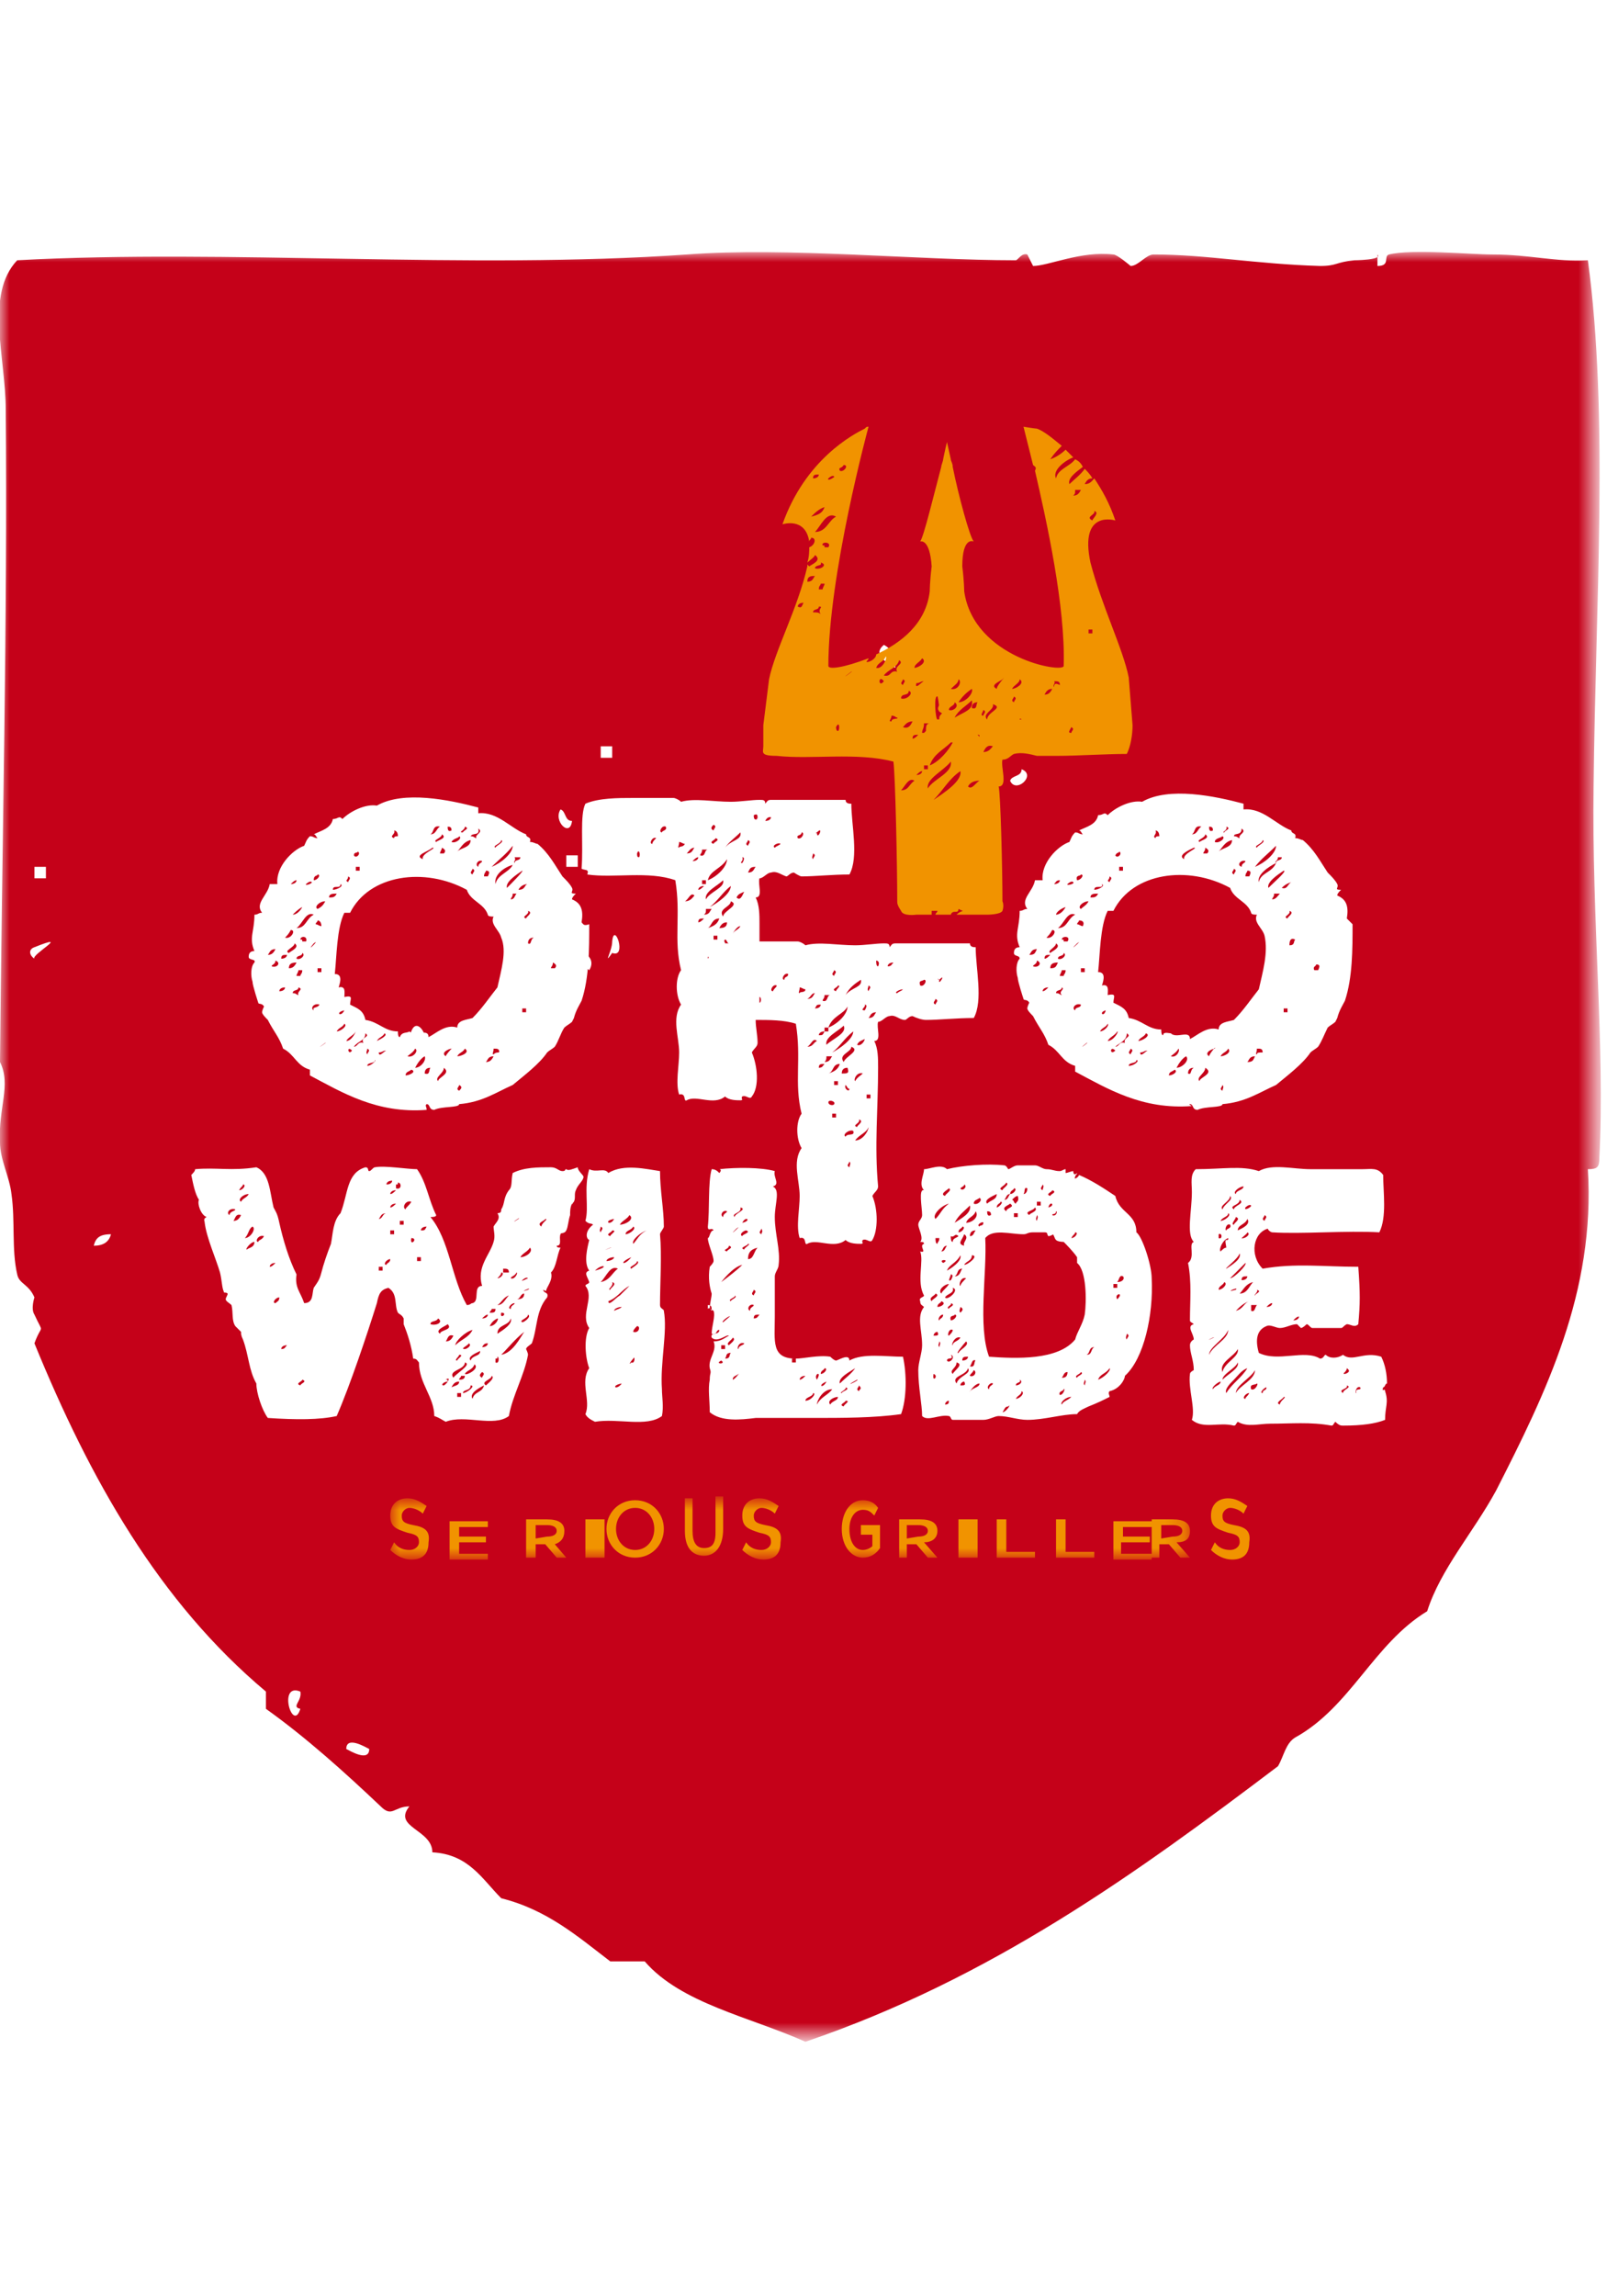 <?xml version="1.0" encoding="utf-8"?>
<!-- Generator: Adobe Illustrator 26.3.1, SVG Export Plug-In . SVG Version: 6.00 Build 0)  -->
<svg version="1.1" id="Ebene_1" xmlns="http://www.w3.org/2000/svg" xmlns:xlink="http://www.w3.org/1999/xlink" x="0px" y="0px"
	 viewBox="0 0 84 120" style="enable-background:new 0 0 84 120;" xml:space="preserve">
<style type="text/css">
	.st0{filter:url(#Adobe_OpacityMaskFilter);}
	.st1{fill-rule:evenodd;clip-rule:evenodd;fill:#FFFFFF;}
	
		.st2{mask:url(#u9ble5oqlb_00000068637509974693252470000005865916486945403819_);fill-rule:evenodd;clip-rule:evenodd;fill:#C50119;}
	.st3{fill-rule:evenodd;clip-rule:evenodd;fill:#F19300;}
	.st4{filter:url(#Adobe_OpacityMaskFilter_00000140696542657741061960000005648194031568398483_);}
	
		.st5{mask:url(#_x38_sqob14zcd_00000085217317261818094400000016158896470548393139_);fill-rule:evenodd;clip-rule:evenodd;fill:#F19300;}
</style>
<g>
	<g>
		<g>
			<g transform="translate(-100 -61) translate(1) translate(99 61)">
				<g>
					<defs>
						<filter id="Adobe_OpacityMaskFilter" filterUnits="userSpaceOnUse" x="0" y="13.2" width="83.6" height="93.5">
							<feColorMatrix  type="matrix" values="1 0 0 0 0  0 1 0 0 0  0 0 1 0 0  0 0 0 1 0"/>
						</filter>
					</defs>
					
						<mask maskUnits="userSpaceOnUse" x="0" y="13.2" width="83.6" height="93.5" id="u9ble5oqlb_00000068637509974693252470000005865916486945403819_">
						<g class="st0">
							<path id="ffx436bz5a_00000003826856938155159480000016215195011107539363_" class="st1" d="M0,13.2h83.6v93.5H0V13.2z"/>
						</g>
					</mask>
					<path class="st2" d="M19.3,91.4c-0.2-0.1-1.2-0.7-1.2,0C18.3,91.5,19.3,92.1,19.3,91.4z M15.7,89.3c-0.5-0.1,0.1-0.4,0-0.9
						C14.5,87.9,15.3,90.6,15.7,89.3z M4.9,65.1c0.5,0,0.8-0.2,0.9-0.6C5.2,64.5,5,64.7,4.9,65.1z M26,55.2c0.5,0,0.8-0.2,0.9-0.6
						C26.4,54.6,26.1,54.8,26,55.2z M21.4,54.3C23.1,55.4,21.7,52.3,21.4,54.3z M30.8,50.7c0.5-0.8-0.8-1.3-0.9-0.6
						C30.5,50,30.5,50.5,30.8,50.7L30.8,50.7z M1.8,50.1c-0.2-0.2,2-1.4,0-0.6C1.5,49.6,1.5,49.9,1.8,50.1z M32,49.8
						c0.8,0.3,0.1-1.7,0-0.6C32,49.7,31.5,50.5,32,49.8z M28.4,47.4c0.6,0.1,1.4-1.2,0.9-1.2C29.2,46.8,28.5,46.8,28.4,47.4z
						 M1.8,45.9h0.6v-0.6H1.8C1.8,45.3,1.8,45.9,1.8,45.9z M29.6,45.3h0.6v-0.6h-0.6V45.3z M31.7,44.4c0.5,0,0.8-0.2,0.9-0.6
						C32.1,43.8,31.8,44.1,31.7,44.4z M29.9,42.9c-0.4,0-0.3-0.5-0.6-0.6C28.9,42.9,29.8,43.8,29.9,42.9z M52.8,40.8
						c0.3,0.7,1.4-0.3,0.6-0.6C53.4,40.6,52.9,40.5,52.8,40.8z M31.4,39.6H32V39h-0.6L31.4,39.6L31.4,39.6z M46.8,34.9
						c0-0.6-0.2-1-0.6-1.2C45.6,34.2,46.3,34.6,46.8,34.9z M49.8,32.5c0.5-0.5,0.3-1.9-0.3-2.1C49.7,31.4,48.6,32.2,49.8,32.5z
						 M83,13.6c1.1,8.1,0.4,17.9,0.3,27.5c-0.1,6.9,0.6,13.7,0.3,19.4c0,0.5-0.1,0.6-0.6,0.6c0.4,6.4-2.2,11.7-4.8,16.8
						c-1.2,2.2-2.9,4.1-3.6,6.3c-2.8,1.7-4,5-6.9,6.6c-0.5,0.3-0.6,1-0.9,1.5c-7.4,5.6-15,11.1-24.7,14.4c-2.9-1.3-6.5-2-8.4-4.2
						h-1.8c-1.7-1.3-3.3-2.7-5.7-3.3c-1-1-1.7-2.3-3.6-2.4c0-1.2-2.1-1.3-1.2-2.4c-0.8,0-0.9,0.6-1.5,0c-1.9-1.8-3.9-3.6-6-5.1v-0.9
						C8.3,83.7,4.7,77.3,1.8,70.2c0.4-1.1,0.5-0.4,0-1.5c-0.2-0.3,0-0.9,0-0.9c-0.3-0.7-0.8-0.7-0.9-1.2c-0.3-1.3-0.1-2.8-0.3-4.2
						c-0.1-0.9-0.6-1.8-0.6-2.7c-0.1-1.8,0.6-3,0-4.2c0.1-11.1,0.4-23.2,0.3-34.1c0-2.7-1.1-6,0.6-7.8c11-0.6,23.5,0.5,35-0.3
						c5.2-0.4,12,0.3,17.2,0.3c0.1,0,0.3-0.4,0.6-0.3c0,0,0.3,0.6,0.3,0.6c0.8,0,2.5-0.8,4.2-0.6c0.2,0,0.9,0.6,0.9,0.6
						c0.4,0,0.8-0.6,1.2-0.6c2.8,0,5.3,0.5,8.7,0.6c0.9,0,0.8-0.2,1.8-0.3c-0.1,0,1.5,0,1.2-0.3c0,0,0,0.6,0,0.6
						c0.7,0,0.3-0.5,0.6-0.6c1.2-0.3,4.3,0,5.4,0C80,13.3,81.3,13.7,83,13.6L83,13.6z"/>
				</g>
				<path class="st1" d="M70.9,72.8c-0.1,0,0-0.4,0.2-0.3C71.2,72.7,70.8,72.5,70.9,72.8z M70.3,71.8c-0.2,0,0.1-0.1,0.1-0.3
					C70.7,71.7,70.3,71.8,70.3,71.8z M70.2,72.8c-0.3-0.2,0.3-0.2,0.2-0.4C70.7,72.5,70.2,72.6,70.2,72.8z M66.9,73.4
					c-0.3-0.1,0.2-0.3,0.2-0.4C67.3,73,66.9,73.2,66.9,73.4z M66,72.8c-0.2,0,0.1-0.3,0.2-0.3C66.2,72.7,66,72.6,66,72.8z
					 M65.4,72.6c-0.1-0.3,0.2-0.2,0.3-0.3C65.8,72.3,65.6,72.7,65.4,72.6z M64.6,72.8c0-0.4,0.8-0.8,1-1.2
					C65.6,72.1,64.8,72.4,64.6,72.8z M65.1,73.1c-0.2,0,0-0.3,0.2-0.3C65.2,73,65.1,73,65.1,73.1z M64.1,72.8
					c-0.1-0.2,0.2-0.5,0.4-0.7c0.2-0.2,0.4-0.5,0.7-0.6C64.9,72,64.4,72.3,64.1,72.8L64.1,72.8z M64.7,71.2c0.1,0.3-0.5,0.6-0.8,0.9
					C63.9,71.8,64.6,71.5,64.7,71.2z M64.7,70.5c0.1,0.4-0.7,0.7-0.8,1.2C63.7,71.2,64.5,70.9,64.7,70.5z M63.4,72.6
					c-0.1-0.1,0.3-0.4,0.4-0.4C63.8,72.4,63.5,72.4,63.4,72.6z M63.2,70.8c0-0.4,0.8-0.8,1-1.3C64.2,70,63.4,70.3,63.2,70.8z
					 M63.4,69.9C62.8,70.2,63.7,69.8,63.4,69.9z M64,67c0.2,0.1-0.1,0.4-0.3,0.4C63.7,67.2,63.9,67.2,64,67z M63.7,64.5
					C63.8,64.5,63.8,64.5,63.7,64.5c0.2-0.1,0.2,0.3,0,0.2V64.5z M64.2,63.4c0.2,0.1-0.2,0.4-0.4,0.4C63.9,63.6,64.2,63.6,64.2,63.4
					z M64.3,62.5c0.2,0.2-0.3,0.4-0.4,0.7C63.7,63,64.3,62.8,64.3,62.5z M64.8,62.7c0.3,0.2-0.3,0.3-0.3,0.5
					C64.2,63,64.8,63,64.8,62.7z M65,62c0,0.2-0.4,0.2-0.4,0.4C64.4,62.3,64.8,62,65,62L65,62z M65.2,63.7c0.2,0.3-0.3,0.5-0.5,0.6
					C64.7,64,65.1,64,65.2,63.7z M65.1,63.1c0,0,0.2-0.2,0.3-0.1C65.4,63.1,65,63.3,65.1,63.1L65.1,63.1z M64.8,67.6
					c0.2-0.2,0.3-0.5,0.7-0.6C65.3,67.2,65.2,67.6,64.8,67.6z M65.4,68.2h0.3c-0.1,0.1-0.1,0.4-0.3,0.3
					C65.4,68.5,65.4,68.4,65.4,68.2z M65.3,68c-0.3,0.1-0.3,0.4-0.7,0.5C64.8,68.3,65,68.1,65.3,68z M65.2,66.7
					c0,0.1-0.1,0.2-0.3,0.2C64.9,66.7,65,66.7,65.2,66.7z M65.2,64.4c0.2,0.1-0.1,0.3-0.2,0.3C64.7,64.8,65.2,64.5,65.2,64.4z
					 M64.6,63.6c0.3,0.1-0.1,0.3-0.1,0.4C64.3,64,64.6,63.7,64.6,63.6z M64.8,65.5c0.1,0.3-0.4,0.6-0.7,0.8
					C64,66.3,64.7,65.8,64.8,65.5z M64.3,64c0.1,0.2-0.2,0.2-0.2,0.3C64,64.3,64.1,63.9,64.3,64z M64.1,65.2c-0.1,0-0.2,0.1-0.3,0.2
					c-0.1-0.1,0.1-0.6,0.4-0.7c0,0.1,0,0.1-0.1,0.1C64,64.8,64.1,65.1,64.1,65.2L64.1,65.2z M64.6,67.4
					C64.8,67.2,63.9,67.6,64.6,67.4z M64.3,66.8c0.3-0.3,0.6-0.6,0.8-0.8C65.2,66.1,64.5,66.8,64.3,66.8z M65.7,67.4
					c0.3,0.1-0.1,0.2-0.1,0.3C65.5,67.7,65.8,67.5,65.7,67.4z M66.1,63.5c0.2,0.1,0,0.2,0,0.3C65.9,63.7,66.1,63.6,66.1,63.5z
					 M66.5,68.1c0,0.1-0.1,0.2-0.3,0.2C66.3,68.2,66.4,68.1,66.5,68.1L66.5,68.1z M67.9,68.8c0,0.1-0.1,0.2-0.3,0.2
					C67.7,68.9,67.8,68.8,67.9,68.8z M72.4,72.7c0-0.2-0.2,0.1-0.1-0.2c0.1,0,0.1-0.2,0.2-0.2c0-0.5-0.1-1-0.3-1.4
					c-0.9-0.3-1.5,0.3-2-0.1c-0.3,0.2-0.7,0.2-0.9,0c-0.1,0-0.1,0.2-0.3,0.2c-0.8-0.5-2.2,0.2-3.2-0.3c-0.2-0.7-0.1-1.2,0.4-1.4
					c0.2-0.1,0.5,0.1,0.7,0.1c0.3,0,0.6-0.2,0.9-0.2c0,0,0.2,0.2,0.2,0.2c0.1,0,0.3-0.2,0.3-0.2c0.1,0,0.2,0.2,0.3,0.2
					c0.5,0,1.1,0,1.5,0c0.1,0,0.1-0.1,0.3-0.2c0.2,0,0.4,0.2,0.6,0c0.1-1.1,0.1-1.6,0-3c-1.8,0-3.3-0.2-5,0.1
					c-0.7-0.7-0.5-1.9,0.3-2.1c-0.1,0,0.1,0.2,0.2,0.2c1.5,0.1,3.9-0.1,5.6,0c0.4-0.8,0.2-2.1,0.2-3c-0.3-0.4-0.6-0.3-1.1-0.3
					c-0.7,0-1.9,0-2.7,0c-0.9,0-2-0.3-2.7,0.1c-0.9-0.3-1.9-0.1-3.3-0.1c-0.3,0.3-0.2,0.7-0.2,1.2c0,1-0.3,2.2,0.1,2.6
					c-0.3,0.1,0.1,0.8-0.3,1.1c0.2,1,0.1,2,0.1,3c0,0.1,0.1,0.1,0.2,0.2c-0.4,0.1,0,0.5,0,0.8c0,0-0.2,0.1-0.2,0.3
					c0,0.4,0.2,0.8,0.2,1.3c0,0-0.2,0.1-0.2,0.2c-0.1,0.8,0.3,1.8,0.1,2.4c0.6,0.5,1.4,0.1,2.2,0.3c0.1,0,0.1-0.1,0.2-0.2
					c0.5,0.3,1.1,0.1,1.7,0.1c1.1,0,2.1-0.1,3.2,0.1c0.1,0,0.1-0.1,0.2-0.2c0.2,0.2,0.3,0.2,0.4,0.2c1,0,1.7-0.1,2.2-0.3
					C72.4,73.5,72.6,73.3,72.4,72.7L72.4,72.7z M44.9,72.7c-0.2-0.1,0-0.2,0-0.3C45.1,72.6,44.9,72.6,44.9,72.7z M44.8,72.1
					C45,72.1,43.9,72.6,44.8,72.1z M44.1,73.5c-0.3-0.1,0.1-0.2,0.1-0.3C44.5,73.2,44.1,73.4,44.1,73.5z M44.2,72.5
					c0.3,0.1-0.2,0.2-0.2,0.3C43.8,72.8,44.3,72.6,44.2,72.5z M44.7,71.5c-0.2,0.3-0.5,0.5-0.8,0.8C43.8,72,44.4,71.7,44.7,71.5z
					 M43.4,73.4c-0.2-0.2,0.2-0.4,0.4-0.4C43.8,73.2,43.5,73.2,43.4,73.4z M42.7,73.4c0-0.2,0.3-0.8,0.8-0.8
					C43.3,72.9,42.9,73,42.7,73.4z M42.7,72.1C42.5,71.8,43,71.6,42.7,72.1z M42.1,73.2c0-0.2,0.4-0.2,0.4-0.4
					C42.7,72.8,42.4,73.2,42.1,73.2z M41.8,72.1c0-0.1,0.1-0.2,0.3-0.2C42,72,41.9,72.1,41.8,72.1z M41.4,71.2h0.2v-0.2h-0.2V71.2z
					 M43.2,72.2C43,72.6,42.7,72.4,43.2,72.2z M43.1,71.5c0.2,0,0,0.3-0.2,0.3C42.9,71.6,43.1,71.6,43.1,71.5z M39.8,64.5
					c-0.2-0.1,0-0.2,0-0.3C39.9,64.4,39.8,64.4,39.8,64.5z M39.4,68.9c0-0.2,0.1-0.2,0.3-0.2C39.6,68.8,39.6,68.9,39.4,68.9z
					 M39.4,68.2c0,0.1-0.2,0.1-0.2,0.3C39,68.4,39.2,68.1,39.4,68.2z M39.4,67.7c-0.2-0.1,0-0.2,0-0.3
					C39.6,67.5,39.4,67.6,39.4,67.7z M39.6,65.2c-0.2,0.2-0.2,0.6-0.5,0.6C39.1,65.5,39.2,65.3,39.6,65.2L39.6,65.2z M38.9,65.3
					c-0.3-0.1,0.2-0.2,0.2-0.3C39.3,65,38.9,65.2,38.9,65.3z M38.6,70.5c-0.1,0,0-0.4,0.3-0.3C38.9,70.3,38.6,70.3,38.6,70.5z
					 M38.3,72.1c0-0.2,0.2-0.2,0.3-0.3C38.7,71.7,38.4,72.1,38.3,72.1L38.3,72.1z M38.1,70.3c-0.2-0.1,0.2-0.3,0.2-0.4
					C38.5,70,38.2,70.2,38.1,70.3z M37.9,71c0.1-0.1,0-0.3,0.3-0.3C38.1,70.8,38.2,71,37.9,71z M38.1,68.8c0.2-0.1-0.2,0.2-0.3,0.3
					C37.7,69.1,37.9,68.9,38.1,68.8z M38.4,67.7c0.2,0.1-0.2,0.2-0.2,0.3C38,67.9,38.5,67.8,38.4,67.7L38.4,67.7z M37.7,67
					c0,0,0.6-0.8,1.1-0.9C38.5,66.4,38.1,66.7,37.7,67z M38,63.3c0,0.1-0.2,0.1-0.2,0.3C37.6,63.5,37.8,63.2,38,63.3z M38.1,65.1
					c0.3,0.1-0.1,0.2-0.1,0.3C37.7,65.3,38.1,65.3,38.1,65.1z M38.5,64.2C37.9,64.8,38.9,63.9,38.5,64.2z M38.7,63.1
					c0.4,0.1-0.3,0.3-0.3,0.5C38.2,63.4,38.8,63.4,38.7,63.1z M38.8,64.6c-0.2-0.1,0.1-0.3,0.2-0.3C39.3,64.4,38.8,64.5,38.8,64.6z
					 M38.8,63.9C39,63.5,39.3,63.8,38.8,63.9z M37.7,70.5h0.2v-0.2h-0.2V70.5z M37.7,71.1C38,71.3,37.3,71.3,37.7,71.1z M37,68.4
					v-0.2c0.2,0,0.2,0.1,0.2,0.3C37.1,68.4,37.1,68.3,37,68.4z M44.4,71.1c0-0.4-0.6,0-0.7,0c-0.1,0-0.3-0.2-0.3-0.2
					c-0.6-0.1-1.4,0.1-1.8,0.1c-1.3,0-1.1-0.9-1.1-2.2c0-0.8,0-1.1,0-2.1c0-0.2,0.2-0.4,0.2-0.6c0.1-0.8-0.2-1.6-0.2-2.5
					c0-0.7,0.3-1.4-0.1-1.6c0.4-0.1,0-0.5,0.1-0.8c-0.7-0.2-2-0.2-2.9-0.1c0.1,0,0.1,0.1,0,0.2c-0.1-0.1-0.2-0.2-0.4-0.2
					c-0.2,0.7-0.1,2.1-0.2,3c0,0.3,0.2,0,0.3,0.2c-0.2,0-0.2,0.4-0.3,0.4c0,0.3,0.3,0.9,0.3,1.2c0,0.1-0.2,0.3-0.2,0.3
					c-0.1,0.6,0,1.1,0.1,1.4c0,0.2-0.1,0.5-0.1,0.8c0,0,0.2,0.1,0.2,0.1c0.1,0.3-0.1,0.8-0.1,1.2c0.3,0.1,0.2-0.2,0.4-0.2
					c0,0.3-0.5,0.1-0.4,0.4c0.3,0.3,0.8-0.2,0.9-0.1c-0.2,0.1-0.4,0.3-0.8,0.3c0.2,0.5-0.3,0.9-0.2,1.4c0.1,0.3,0,0.2,0,0.6
					c-0.1,0.5,0,1.1,0,1.7c0.6,0.5,1.6,0.4,2.4,0.3c1,0,2,0,3,0c1.5,0,3.2,0,4.6-0.2c0.3-0.8,0.3-2.1,0.1-3
					C46.3,70.9,45.1,70.7,44.4,71.1L44.4,71.1z M33.1,65c-0.1-0.2,0.4-0.6,0.7-0.7C33.4,64.5,33.3,64.8,33.1,65 M33.1,69.6
					c0-0.1,0.1-0.2,0.2-0.3C33.5,69.3,33.4,69.7,33.1,69.6 M33,71.2c-0.2,0.2,0-0.1,0.1-0.2C33.2,70.8,33.2,71.3,33,71.2 M32.4,67.7
					c-0.2,0.1-0.6,0.6-0.6,0.3c0.5-0.2,0.7-0.6,1.1-0.8C32.9,67.2,32.6,67.5,32.4,67.7 M32.1,68.5c0-0.1,0.2-0.2,0.4-0.2
					C32.4,68.4,32.3,68.4,32.1,68.5 M32.5,72.3C32.2,72.7,31.9,72.4,32.5,72.3 M32,67c0.3,0.1-0.1,0.3-0.1,0.4
					C31.7,67.4,32.1,67.2,32,67 M32.3,66.3c-0.3,0.2-0.4,0.6-0.9,0.7C31.7,66.7,31.9,66.1,32.3,66.3 M31.1,66.4
					C31.5,66,31.9,66.2,31.1,66.4 M31.4,64.1c0.2,0.1,0,0.2,0,0.3C31.3,64.3,31.4,64.2,31.4,64.1 M32.1,65.7c0,0.1-0.2,0.2-0.4,0.2
					C31.7,65.8,31.9,65.7,32.1,65.7 M31.9,65.2C32.2,65.1,31.2,65.5,31.9,65.2 M31.9,64.6c-0.3-0.1,0.1-0.2,0.1-0.3
					C32.3,64.3,31.9,64.5,31.9,64.6 M32.1,63.7C31.9,64.1,31.5,63.8,32.1,63.7 M32.9,63.5c0.3,0.2-0.2,0.5-0.5,0.5
					C32.5,63.8,32.8,63.7,32.9,63.5 M33,65.7C32.6,66.2,32.3,66,33,65.7 M33.3,65.9c0.2,0.1-0.2,0.3-0.3,0.4
					C32.8,66.2,33.3,66.1,33.3,65.9 M33.1,64.1c0.2,0.1-0.2,0.4-0.4,0.4C32.7,64.3,33,64.3,33.1,64.1 M34.7,68.5
					c0-0.1-0.2-0.1-0.2-0.3c0-1.1,0.1-2.6,0-3.7c0-0.1,0.2-0.3,0.2-0.4c0-0.9-0.2-1.9-0.2-2.9c-0.7-0.1-1.9-0.4-2.7,0.1
					c-0.2-0.3-0.6,0-1-0.2c-0.3,1,0,2-0.2,2.7c0.2,0.2,0.3,0.1,0.4,0.2c-0.4,0.3-0.4,0.7-0.2,0.8c-0.1,0.4-0.3,1.2,0,1.6
					c-0.3,0.1-0.1,0.3,0,0.6c0,0.1-0.2,0.1-0.2,0.2c0.5,0.6-0.3,1.5,0.2,2.2c-0.3,0.5-0.2,1.6,0,2.1c-0.5,0.7,0.1,1.7-0.2,2.4
					c0.1,0.2,0.3,0.3,0.5,0.4c1.2-0.2,2.7,0.3,3.5-0.3c0.1-0.5,0-1,0-1.4C34.5,71.2,34.9,69.6,34.7,68.5 M28.3,64.1
					c-0.3-0.2,0.2-0.3,0.2-0.4C28.7,63.7,28.3,63.9,28.3,64.1z M27.2,65.7c0.1-0.2,0.4-0.3,0.5-0.5C27.9,65.4,27.5,65.7,27.2,65.7z
					 M27.6,67.4C27,67.6,27.9,67.2,27.6,67.4z M27.3,69.1c-0.2-0.1,0.3-0.2,0.3-0.4C27.8,68.8,27.4,69.1,27.3,69.1L27.3,69.1z
					 M26.2,70.8c0.4-0.4,0.7-0.8,1.2-1.2C27.2,69.9,26.8,70.7,26.2,70.8z M25.9,71.2V71c0.1,0,0.1,0,0.1-0.1
					C26.1,70.9,26.1,71.3,25.9,71.2z M25.6,69.3c0.1-0.2,0.2-0.3,0.4-0.4C26.1,68.9,25.9,69.3,25.6,69.3z M25.4,72.4
					c-0.3-0.2,0.3-0.3,0.3-0.5C25.9,72,25.5,72.3,25.4,72.4z M24.7,73.1c-0.2-0.3,0.4-0.6,0.6-0.7C25.2,72.8,24.8,72.7,24.7,73.1
					L24.7,73.1z M24.2,72.8c0-0.2,0.4-0.1,0.4-0.4C24.9,72.4,24.4,72.8,24.2,72.8z M23.9,73h0.2v-0.2h-0.2V73z M24,72.2
					c0,0.2-0.2,0.2-0.4,0.3C23.7,72.3,23.8,72.2,24,72.2z M24,72.1c0-0.1,0.1-0.1,0.1-0.2h0.2C24.3,72.1,24.1,72.1,24,72.1z
					 M24.3,71.2c0.4,0.1-0.5,0.6-0.6,0.8C23.4,71.6,24.3,71.6,24.3,71.2z M23.3,70.1c0.1-0.1,0.1-0.4,0.4-0.3
					C23.6,70,23.5,70.1,23.3,70.1z M23.2,72.4c-0.2,0,0-0.2,0.2-0.2c0-0.1,0-0.1-0.1-0.1C23.6,71.9,23.4,72.3,23.2,72.4z M23,69.7
					c-0.3-0.2,0.3-0.4,0.4-0.5C23.7,69.5,23,69.5,23,69.7z M22.5,69.2c0-0.2,0.3-0.1,0.4-0.3C23.2,69.1,22.8,69.3,22.5,69.2z
					 M22,64.3c0-0.1,0.1-0.2,0.3-0.2C22.2,64.3,22.2,64.3,22,64.3z M21.8,65.9H22v-0.2h-0.2V65.9L21.8,65.9z M23.9,71.1
					c-0.2,0,0.1-0.2,0.1-0.3C24.3,70.8,23.9,71,23.9,71.1L23.9,71.1z M24.7,69.5c-0.2,0.4-0.6,0.5-0.9,0.8
					C23.8,70.1,24.3,69.6,24.7,69.5z M24.5,70.2c0.2,0.1-0.1,0.3-0.2,0.3C24,70.5,24.5,70.3,24.5,70.2z M24.8,71.3
					c0.3,0.2-0.4,0.6-0.5,0.5C24.4,71.6,24.7,71.6,24.8,71.3z M25.1,70.6c0,0.3-0.4,0.2-0.5,0.5C24.4,70.9,24.9,70.7,25.1,70.6
					L25.1,70.6z M25.2,71.7c0.2,0.1,0,0.2,0,0.3C25,71.9,25.1,71.8,25.2,71.7z M25.5,70.2c0,0.1-0.1,0.2-0.3,0.2
					C25.3,70.2,25.4,70.2,25.5,70.2z M25.5,68.7c0,0.1-0.1,0.2-0.3,0.2C25.3,68.8,25.4,68.7,25.5,68.7z M25.7,68.4h0.2
					c0,0.2-0.1,0.2-0.3,0.2C25.6,68.5,25.7,68.5,25.7,68.4L25.7,68.4z M26.6,67.7c-0.2,0.2-0.3,0.5-0.6,0.5
					C26.2,68.1,26.3,67.8,26.6,67.7z M26.2,66.5c0.2,0,0,0.3-0.2,0.3C26.1,66.7,26.2,66.6,26.2,66.5z M26.3,66.3
					c0.2,0,0.3,0,0.3,0.2h-0.3V66.3z M26.2,68.6C26.6,68.6,26.1,69,26.2,68.6z M26.7,68.9c0.1,0.3-0.4,0.6-0.7,0.8
					C26,69.2,26.6,69.3,26.7,68.9z M26.9,68.1c0,0.1-0.2,0.1-0.2,0.3C26.5,68.4,26.7,68.1,26.9,68.1L26.9,68.1z M27,66.5
					c0.1,0-0.1,0.4-0.3,0.3C26.7,66.7,26.9,66.7,27,66.5z M27.1,63.7C26.5,64.1,27.3,63.5,27.1,63.7z M27.3,66.9
					c0,0,0.2-0.2,0.3-0.1C27.6,66.8,27.2,67,27.3,66.9z M27.4,67.6c0,0.2-0.1,0.3-0.4,0.3C27.2,67.9,27.2,67.6,27.4,67.6L27.4,67.6z
					 M21.5,64.7C21.9,64.7,21.4,65.2,21.5,64.7z M21.2,63.2c-0.2-0.1,0-0.5,0.3-0.4C21.4,63,21.2,63.1,21.2,63.2z M20.9,64h0.2v-0.2
					h-0.2V64z M20.7,62.1v-0.2c0.1,0,0.1,0,0.1-0.1C21,61.8,21,62.2,20.7,62.1z M20.4,62.4c0-0.1,0.1-0.2,0.3-0.2
					C20.6,62.3,20.5,62.4,20.4,62.4z M20.4,63.1c0-0.1,0.1-0.2,0.3-0.2C20.6,63,20.5,63.1,20.4,63.1L20.4,63.1z M20.4,64.5h0.2v-0.2
					h-0.2V64.5z M20.2,66.1c-0.2,0,0-0.3,0.2-0.3C20.4,66,20.2,66,20.2,66.1z M19.8,66.4H20v-0.2h-0.2V66.4z M19.8,63.7
					c0.1-0.1,0.1-0.3,0.4-0.3C20,63.4,20,63.7,19.8,63.7z M20.5,61.7c0,0.1-0.1,0.2-0.3,0.2C20.2,61.8,20.3,61.7,20.5,61.7z
					 M15.7,72.4c-0.3-0.1,0.1-0.2,0.1-0.3C16.1,72.2,15.7,72.3,15.7,72.4L15.7,72.4z M14.7,70.5c0-0.1,0.1-0.2,0.3-0.2
					C14.9,70.4,14.9,70.5,14.7,70.5z M14.4,68.1c-0.2,0,0-0.3,0.2-0.3C14.6,68,14.5,68,14.4,68.1z M14.1,66.2c0-0.1,0.1-0.2,0.3-0.2
					C14.3,66.1,14.2,66.2,14.1,66.2z M13.5,64.9c-0.2,0,0-0.4,0.3-0.3C13.7,64.8,13.5,64.8,13.5,64.9z M12.9,65.3
					c-0.1,0,0.2-0.4,0.4-0.4C13.3,65.2,13,65.2,12.9,65.3z M13.2,64.1c0.2,0.1-0.1,0.6-0.4,0.6C13,64.5,13,64.2,13.2,64.1z
					 M12.6,62.8c-0.2-0.1,0.1-0.4,0.4-0.4C12.9,62.6,12.7,62.6,12.6,62.8z M12.7,61.9c0.2,0,0,0.3-0.2,0.3
					C12.6,62,12.7,62,12.7,61.9L12.7,61.9z M12.2,63.8c0.1-0.1,0.1-0.4,0.4-0.3C12.5,63.7,12.4,63.8,12.2,63.8L12.2,63.8z M12,63.5
					c-0.2-0.1,0-0.4,0.3-0.3C12.3,63.3,12,63.3,12,63.5z M29.6,61.1c-0.1,0,0,0.1-0.2,0.1c-0.2,0-0.3-0.2-0.6-0.2
					c-0.7,0-1.4,0-2,0.3c-0.1,0.4,0,0.7-0.2,0.9c-0.3,0.4-0.2,0.7-0.4,1c0,0.1,0,0.2-0.2,0.2c0.2,0.3-0.1,0.5-0.2,0.7
					c0,0.2,0.1,0.5,0,0.8c-0.2,0.7-0.9,1.3-0.6,2.3c-0.5,0-0.1,0.8-0.5,0.9c-0.1,0-0.1,0.1-0.3,0.1c-0.8-1.4-0.9-3.4-1.9-4.6
					c0.1,0,0.3,0,0.3-0.1c-0.4-0.8-0.5-1.7-1-2.4c-0.5,0-1.7-0.2-2.2-0.1c-0.1,0-0.2,0.2-0.3,0.2c-0.1,0,0-0.2-0.2-0.2
					c-1,0.3-0.9,1.4-1.3,2.4c-0.4,0.4-0.4,1.1-0.5,1.6c-0.2,0.5-0.4,1.1-0.5,1.5c-0.1,0.4-0.2,0.5-0.4,0.8c-0.1,0.3,0,0.8-0.5,0.8
					c-0.2-0.6-0.5-0.8-0.4-1.5c-0.4-0.8-0.7-1.8-0.9-2.7c-0.1-0.5-0.2-0.6-0.3-0.8c-0.2-0.8-0.2-1.8-0.9-2.1c-1.3,0.2-2.1,0-3.2,0.1
					c0,0.1-0.1,0.2-0.2,0.3c0.1,0.5,0.2,1,0.4,1.3c-0.1,0.2,0.1,0.8,0.4,0.9c-0.2,0.1-0.1,0.2-0.1,0.3c0.1,0.8,0.6,1.9,0.8,2.6
					c0.1,0.4,0.1,0.8,0.2,1c0,0.1,0.1,0,0.2,0.1c0,0.1-0.1,0.2-0.1,0.3c0,0.1,0.2,0.2,0.3,0.3c0.1,0.4,0,0.8,0.2,1.1
					c0.1,0.1,0.2,0.2,0.3,0.3c0,0.1,0,0.2,0.1,0.4c0.3,0.8,0.3,1.6,0.7,2.3c0,0.5,0.3,1.4,0.6,1.8c1.5,0.1,2.7,0.1,3.6-0.1
					c0.7-1.6,1.6-4.3,2.1-5.9c0.1-0.5,0.2-0.7,0.6-0.8c0.5,0.3,0.3,0.9,0.5,1.3c0.1,0.1,0.2,0.1,0.3,0.3c0,0.1,0,0.2,0,0.3
					c0.2,0.5,0.4,1.1,0.5,1.8c0.2,0,0.2,0.1,0.3,0.2c0,1.1,0.8,1.8,0.8,2.8c0.3,0.1,0.4,0.2,0.6,0.3c1-0.4,2.5,0.3,3.3-0.3
					c0.2-1.1,0.8-2.1,1-3.2c0-0.1-0.1-0.3-0.1-0.3c0-0.1,0.2-0.2,0.3-0.3c0.3-0.8,0.2-1.7,0.8-2.4c0.1-0.3-0.2-0.2-0.2-0.4
					c0.2,0.1,0.1,0.1,0.2-0.1c0.1-0.2,0.3-0.5,0.2-0.8c0.3-0.3,0.3-0.9,0.5-1.3c-0.1,0-0.2,0-0.2-0.1c0.3,0,0.1-0.4,0.2-0.6
					c0-0.1,0.2,0,0.3-0.2c0.1-0.2,0.1-0.5,0.2-0.8c0-0.2,0-0.4,0.1-0.6c0,0.1,0,0,0.1-0.1c0.1-0.2,0-0.4,0.1-0.6
					c0.1-0.3,0.4-0.5,0.4-0.7c0-0.1-0.3-0.3-0.3-0.5C29.9,61.1,29.7,61.2,29.6,61.1z M58.9,70c-0.1-0.1,0-0.2,0-0.3
					C59.1,69.8,58.9,69.9,58.9,70z M58.4,67c0.1-0.1,0.1-0.4,0.3-0.3C58.8,66.8,58.7,67,58.4,67z M58.4,67.9
					C58.2,67.6,58.8,67.5,58.4,67.9z M58.2,67.3h0.2v-0.2h-0.2V67.3L58.2,67.3z M57.4,72.1c0.1-0.3,0.4-0.3,0.6-0.6
					C58.1,71.6,57.7,72,57.4,72.1z M56.8,70.8c0.2-0.1,0.1-0.4,0.4-0.4C57,70.5,57.1,70.8,56.8,70.8z M56.7,72.4
					c-0.1-0.1,0-0.2,0-0.3C56.8,72.2,56.7,72.3,56.7,72.4z M56.3,72c-0.2-0.1,0.2-0.2,0.2-0.3C56.7,71.8,56.3,71.9,56.3,72z
					 M51.7,70.9c-0.6-1.6-0.1-4.4-0.2-6.2c0.4-0.5,1.3-0.2,2-0.2c0.2,0,0.2-0.1,0.5-0.1c0.2,0,0.4,0,0.6,0c0.2,0,0.1,0.1,0.2,0.2
					c0.1,0,0.3-0.1,0.2-0.1c0.1,0,0.1,0.2,0.2,0.3c0.1,0.1,0.4,0.1,0.4,0.1c0.1,0.1,0.5,0.5,0.7,0.8c0,0,0,0.2,0,0.3
					c0.5,0.4,0.5,2,0.4,2.7c-0.1,0.5-0.4,0.9-0.5,1.3C55.3,71.1,53.1,71,51.7,70.9L51.7,70.9z M55.5,73.4C55.4,73.3,55.7,73,56,73
					C55.8,73.2,55.6,73.2,55.5,73.4z M55.5,72c0.1-0.1,0.1-0.3,0.3-0.3C55.8,72,55.6,72,55.5,72L55.5,72z M55.4,72.9
					c-0.1-0.2,0.2-0.2,0.2-0.3C55.7,72.5,55.6,72.9,55.4,72.9z M53.1,72.4c0-0.2,0.3-0.1,0.2-0.3C53.5,72.2,53.3,72.4,53.1,72.4z
					 M53.1,73.1c0.1-0.2,0.3-0.2,0.3-0.4C53.6,72.8,53.3,73.1,53.1,73.1z M52.4,73.8c0.1-0.1,0.1-0.3,0.3-0.3
					C52.9,73.3,52.6,73.8,52.4,73.8z M51.7,72.6c-0.2-0.1,0.1-0.4,0.2-0.3C51.9,72.4,51.7,72.4,51.7,72.6z M51.2,64.1
					c-0.2-0.1,0.2-0.3,0.2-0.2C51.4,64.1,51.2,64,51.2,64.1z M50.7,72.7c-0.1,0.2,0.2-0.4,0.5-0.4C51.2,72.5,50.9,72.5,50.7,72.7z
					 M50,72.3c-0.3-0.4,0.5-0.4,0.6-0.8C50.8,71.8,50.1,71.9,50,72.3L50,72.3z M50.2,72.4c0-0.1,0.1-0.2,0.2-0.2
					C50.5,72.4,50.4,72.4,50.2,72.4z M49.8,71.8c-0.2-0.2,0.2-0.3,0.2-0.6C50.4,71.3,49.9,71.6,49.8,71.8z M49.5,71.1
					c0-0.2,0.4,0,0.2-0.3C50,70.9,49.6,71.3,49.5,71.1z M49.4,73.4c0-0.1,0.1-0.2,0.2-0.2C49.6,73.3,49.6,73.4,49.4,73.4z
					 M49.2,67.6c-0.2-0.2,0.2-0.5,0.4-0.5C49.5,67.3,49.3,67.4,49.2,67.6z M49,68.3c0-0.2,0.2-0.2,0.2-0.3
					C49.5,68.1,49.2,68.3,49,68.3z M49.1,69c-0.1,0,0-0.3,0.2-0.3C49.3,68.9,49.1,68.9,49.1,69z M49.1,70.4c-0.1-0.1,0-0.2,0-0.3
					C49.2,70.2,49.1,70.3,49.1,70.4z M48.8,69.8c0-0.1,0.1-0.2,0.2-0.2C49.1,69.8,49,69.8,48.8,69.8z M48.8,71.8
					C49.1,71.9,48.7,72.3,48.8,71.8z M48.9,67.6c0.3,0.1-0.2,0.3-0.2,0.4C48.5,67.8,48.9,67.7,48.9,67.6z M49.6,62.9
					c-0.4,0.3-0.4,0.5-0.7,0.8C48.7,63.5,49.2,63,49.6,62.9z M49.6,62.1c0.2,0.1-0.2,0.3-0.2,0.4C49.1,62.4,49.5,62.2,49.6,62.1z
					 M50.1,64.6c-0.1,0.1-0.3,0.1-0.3,0.3c-0.1,0-0.1-0.2-0.1-0.3C49.9,64.7,49.9,64.4,50.1,64.6z M50.7,63c0.1,0.4-0.5,0.7-0.8,0.9
					C50.1,63.5,50.4,63.3,50.7,63z M50.4,61.9c0.2,0.1-0.1,0.4-0.2,0.2C50.3,62,50.4,62,50.4,61.9z M50.7,71.9
					c0-0.1,0.1-0.1,0.2-0.3C51.1,71.7,50.9,72,50.7,71.9z M50.7,71.4c0.1-0.1,0.1-0.4,0.3-0.3C50.9,71.1,51,71.5,50.7,71.4z
					 M50.4,66.1c0.1-0.2,0.4-0.2,0.4-0.5C51.2,65.6,50.6,66.1,50.4,66.1z M50.6,70.9c0,0.1-0.1,0.2-0.3,0.2
					C50.3,70.9,50.4,70.9,50.6,70.9z M50.5,70.1c0.2,0.2-0.3,0.4-0.4,0.6C49.9,70.8,50.4,70.2,50.5,70.1L50.5,70.1z M50.2,69.9
					c-0.1,0.2-0.4,0.2-0.4,0.4C49.7,70.3,49.9,69.8,50.2,69.9L50.2,69.9z M49.8,69.5c0,0.1-0.1,0.2-0.2,0.3
					C49.5,69.8,49.6,69.4,49.8,69.5L49.8,69.5z M49.7,68.1c0.3,0.1-0.1,0.2-0.1,0.3C49.4,68.3,49.8,68.2,49.7,68.1L49.7,68.1z
					 M49.8,67.3c0.4,0.1-0.3,0.7-0.4,0.5C49.5,67.6,49.9,67.6,49.8,67.3z M49.7,66.6c0.2,0,0,0.3,0,0.3C49.5,67,49.7,66.7,49.7,66.6
					z M50.1,64.4c0-0.2,0.2-0.2,0.2-0.3C50.5,64.1,50.3,64.4,50.1,64.4z M49.7,69c-0.1-0.3,0.2-0.2,0.2-0.3
					C50.1,68.7,49.9,69,49.7,69L49.7,69z M49.9,66.7c0.2-0.1,0.1-0.4,0.4-0.4C50.2,66.4,50.2,66.7,49.9,66.7z M50.2,68.6
					c-0.1-0.1,0-0.2,0-0.3C50.4,68.4,50.3,68.5,50.2,68.6z M50.2,67.2c-0.1,0,0-0.5,0.3-0.4C50.4,66.9,50.2,67.1,50.2,67.2
					L50.2,67.2z M50.4,65.1c-0.4-0.1-0.1-0.3,0-0.6C50.7,64.7,50.3,64.9,50.4,65.1z M51,64.3c-0.1,0.1-0.1,0.3-0.3,0.3
					C50.7,64.4,50.8,64.3,51,64.3z M50.5,63.9c0.1-0.3,0.4-0.3,0.5-0.6C51.2,63.6,50.8,63.9,50.5,63.9z M50.2,65.6
					c0.1,0.3-0.5,0.7-0.7,0.8C49.6,66.1,50,66,50.2,65.6L50.2,65.6z M49,65c-0.1,0-0.1-0.2-0.1-0.3h0.2C49.1,64.9,49,64.9,49,65
					L49,65z M49.3,66C49,65.8,49.7,65.8,49.3,66z M49.2,65.4c0.1-0.1,0.1-0.3,0.3-0.3C49.4,65.2,49.4,65.4,49.2,65.4z M51.2,62.6
					c0.2,0.1-0.1,0.4-0.3,0.3C50.9,62.7,51.1,62.7,51.2,62.6z M51.8,63.5C51.7,63.5,51.7,63.5,51.8,63.5c-0.2,0.1-0.2-0.1-0.2-0.2
					C51.8,63.3,51.8,63.4,51.8,63.5z M52.1,62.4c0,0.3-0.3,0.3-0.5,0.5C51.4,62.7,51.9,62.5,52.1,62.4z M52.1,63.1
					c0-0.2,0.2-0.2,0.2-0.3C52.5,62.8,52.2,63.1,52.1,63.1z M52.6,61.8c0.2,0.1-0.2,0.3-0.2,0.4C52.1,62.1,52.5,62,52.6,61.8z
					 M52.5,62.7c0.1-0.1,0.1-0.3,0.3-0.3C52.7,62.5,52.7,62.7,52.5,62.7z M53,62.1c0.2,0,0,0.3-0.2,0.3C52.8,62.2,53,62.2,53,62.1
					L53,62.1z M52.6,63.3c-0.3-0.2,0.1-0.3,0.2-0.4C53.1,63.1,52.6,63.1,52.6,63.3z M53,63.6h0.2v-0.2H53V63.6z M53.1,62.9
					c-0.1,0-0.1-0.2-0.2-0.2c0.1-0.1,0.2-0.2,0.3-0.2C53.3,62.8,53.1,62.8,53.1,62.9z M53.7,62.1c0,0.2-0.1,0.3-0.2,0.3
					C53.6,62.3,53.5,62,53.7,62.1L53.7,62.1z M54.1,63.1c0.2,0.2-0.3,0.3-0.3,0.4C53.5,63.3,54,63.3,54.1,63.1z M54.2,63.5
					c0.1,0.1,0,0.2,0,0.3C54.1,63.7,54.2,63.6,54.2,63.5z M54.2,63h0.2v-0.2h-0.2V63z M54.5,61.9c0.1,0.1,0,0.2,0,0.3
					C54.3,62.1,54.5,62,54.5,61.9L54.5,61.9z M54.8,63.1C54.9,62.7,55.2,63,54.8,63.1z M55,62.2c0.3,0.1-0.1,0.2-0.1,0.3
					C54.6,62.4,55,62.3,55,62.2z M55.2,63.3c0.1,0,0,0.3-0.2,0.2C55,63.4,55.2,63.5,55.2,63.3z M56.2,64.4c0.2,0,0,0.3-0.2,0.3
					C56.1,64.5,56.2,64.5,56.2,64.4z M59.4,64.4c0-1-0.9-1-1.1-1.9c-0.6-0.4-1.2-0.8-1.9-1.1c0,0.1-0.3,0.3-0.2,0.1
					c0-0.1,0.1-0.1,0.1-0.2c-0.2,0.2-0.2-0.1-0.2-0.1c-0.1,0-0.3,0.1-0.4,0.1c0,0,0-0.2,0-0.2c-0.1,0-0.2,0.1-0.3,0.1
					c-0.3,0-0.4-0.1-0.7-0.1c-0.2,0-0.4-0.2-0.6-0.2c-0.4,0-0.7,0-0.9,0c-0.2,0-0.4,0.2-0.5,0.2c0,0-0.1-0.2-0.2-0.2
					c-0.9-0.1-2.2,0-3,0.2c-0.3-0.3-0.9,0-1.2,0c0,0.3-0.3,0.8,0,1.1c-0.3-0.1-0.1,0.9-0.1,1.3c0,0.2-0.2,0.3-0.2,0.5
					c0,0.2,0.3,0.7,0.1,0.9c0.1,0,0.2,0,0.2,0.1c-0.3,0.1,0.2,0.5-0.2,0.4c0.2,0.5-0.2,1.6,0.2,2.3c0,0.1-0.3,0.1-0.2,0.3
					c0,0.2,0.1,0.2,0.2,0.3c-0.4,0.5-0.1,1.2-0.1,2c0,0.4-0.2,0.9-0.2,1.3c0,0.9,0.2,1.8,0.2,2.4c0.3,0.3,0.9-0.1,1.4,0
					c0.1,0,0.1,0.2,0.2,0.2c0.5,0,1,0,1.6,0c0.3,0,0.6-0.2,0.8-0.2c0.5,0,1,0.2,1.5,0.2c0.9,0,1.8-0.3,2.6-0.3
					c0.1-0.2,0.4-0.3,0.6-0.4c0.5-0.2,0.7-0.3,1.1-0.5c0-0.1-0.1-0.2,0-0.3c0.5-0.1,0.8-0.6,0.8-0.8c1-0.9,1.5-3.2,1.4-5.1
					C60.2,66.1,59.7,64.6,59.4,64.4z M29,50.6h-0.2c0-0.1,0.1-0.1,0.1-0.3C29.1,50.4,29.1,50.5,29,50.6z M27.6,49.3
					c0-0.2,0.1-0.3,0.3-0.3C27.7,49.1,27.8,49.4,27.6,49.3z M27.6,47.6c0.3,0.1-0.1,0.3-0.1,0.4C27.2,47.9,27.7,47.8,27.6,47.6z
					 M27.3,52.9h0.2v-0.2h-0.2V52.9L27.3,52.9z M27.1,46.5c0.1-0.2,0.3-0.3,0.5-0.3C27.4,46.2,27.5,46.5,27.1,46.5L27.1,46.5z
					 M26.7,47c0-0.1,0.1-0.1,0.1-0.3H27C26.9,46.8,26.9,47,26.7,47L26.7,47z M27.3,45.5c0.1,0-0.6,0.7-0.8,0.9
					C26.4,46.1,27,45.7,27.3,45.5z M26,51.6c-0.4,0.5-0.8,1.1-1.3,1.6c-0.3,0.1-0.8,0.1-0.8,0.5c-0.6-0.2-1.1,0.3-1.5,0.5
					c0-0.5-0.7,0-1-0.3c-0.1,0.1-0.4,0-0.5,0.3c-0.1,0-0.1-0.2-0.1-0.3c-0.7,0-1-0.5-1.7-0.6c-0.1-0.5-0.4-0.6-0.8-0.8
					c0-0.3,0.2-0.5-0.3-0.4c0-0.2,0.1-0.6-0.3-0.5c0.1-0.3,0.2-0.7-0.2-0.7c0.1-0.9,0.1-2.4,0.5-3.2h0.3c1-2,3.9-2.4,6.1-1.2
					c0.2,0.6,0.9,0.7,1.1,1.3c0,0.1,0.2,0.1,0.3,0.1c-0.2,0.4,0.3,0.7,0.4,1.1C26.5,49.7,26.2,50.7,26,51.6L26,51.6z M25.8,55.1
					c-0.1,0,0-0.1,0-0.3c0.2,0,0.3,0,0.3,0.2C26,55,25.9,55,25.8,55.1z M25.4,55.5c0.1-0.1,0.1-0.3,0.4-0.3
					C25.7,55.4,25.6,55.5,25.4,55.5L25.4,55.5z M23.9,55.2c0.1-0.2,0.3-0.2,0.4-0.4C24.6,55,24.1,55.2,23.9,55.2L23.9,55.2z M24,57
					c-0.2-0.1,0-0.2,0-0.3C24.2,56.8,24.1,56.9,24,57z M23.3,55.2c-0.3-0.2,0.2-0.4,0.3-0.4C23.8,54.6,23.3,55.1,23.3,55.2
					L23.3,55.2z M22.9,56.5c-0.2-0.2,0.3-0.4,0.3-0.7C23.6,56.1,22.9,56.3,22.9,56.5z M22.2,56.1c0-0.2,0.1-0.3,0.3-0.3
					C22.4,55.9,22.5,56.2,22.2,56.1z M21.7,55.8c0.1-0.2,0.3-0.5,0.5-0.6C22.3,55.4,22,55.8,21.7,55.8z M21.3,55.2
					c0.1-0.1,0.3-0.2,0.4-0.4C21.9,54.9,21.6,55.3,21.3,55.2z M21.2,56.2c0-0.2,0.2-0.2,0.3-0.3C21.8,56,21.4,56.2,21.2,56.2z
					 M19.7,54.4c0.1-0.2,0.3-0.2,0.4-0.4C20.3,54.1,19.9,54.3,19.7,54.4z M19.8,55c0.2,0,0.2-0.1,0.4-0.1
					C20.1,54.9,19.8,55.3,19.8,55z M19.2,54.8c0.2,0.1,0,0.2,0,0.3C19.1,55,19.2,54.9,19.2,54.8z M19.2,55.7c0-0.2,0.4-0.1,0.4-0.3
					C19.7,55.4,19.4,55.7,19.2,55.7z M19,54.5c-0.3-0.1-0.3,0.2-0.5,0.2c0.2-0.3,0.6-0.3,0.6-0.7C19.4,54.2,18.8,54.2,19,54.5z
					 M18.1,54.4c0.1-0.2,0.4-0.3,0.5-0.5C18.6,53.9,18.4,54.4,18.1,54.4z M18.4,54.9C18.2,55.2,18.1,54.6,18.4,54.9z M18,52.8
					C17.8,53.2,17.5,52.9,18,52.8z M17.6,53.9c0.1-0.2,0.3-0.2,0.4-0.4C18.2,53.6,17.8,53.9,17.6,53.9L17.6,53.9z M17.2,46.9
					c0-0.2,0.2-0.2,0.4-0.2C17.5,46.9,17.4,46.9,17.2,46.9L17.2,46.9z M17,54.5C16.3,55,17.2,54.4,17,54.5z M16.6,50.8h0.2v-0.2
					h-0.2L16.6,50.8L16.6,50.8z M16.4,52.8c-0.2-0.1,0-0.4,0.3-0.3C16.6,52.7,16.3,52.6,16.4,52.8L16.4,52.8z M16.4,49.3
					C15.9,49.9,16.8,49,16.4,49.3z M15.5,48.5c0.3-0.2,0.5-0.9,0.9-0.7C16,48,16,48.5,15.5,48.5z M16,49.2h-0.2c0-0.1,0-0.1-0.1-0.1
					C15.7,48.9,16.1,48.9,16,49.2z M15.5,50.1c0-0.2,0.3-0.1,0.3-0.3C16,49.9,15.7,50.2,15.5,50.1z M15.7,51h-0.2
					c0-0.1,0.1-0.2,0.1-0.3h0.2C15.8,50.9,15.7,50.9,15.7,51L15.7,51z M15.6,52c-0.1,0-0.1-0.1-0.3-0.1c0-0.2,0.3-0.1,0.3-0.3
					C15.9,51.7,15.5,51.8,15.6,52z M15.1,50.6c0-0.2,0.1-0.3,0.4-0.3C15.4,50.5,15.3,50.6,15.1,50.6z M15.4,49.3
					c0.3,0.2-0.2,0.4-0.3,0.5C14.8,49.7,15.4,49.5,15.4,49.3z M14.7,50.1c0-0.2,0.1-0.2,0.3-0.2C15,50,14.9,50.1,14.7,50.1
					L14.7,50.1z M14.6,51.8c0-0.1,0.1-0.2,0.3-0.2C14.9,51.7,14.8,51.8,14.6,51.8L14.6,51.8z M14.2,50.5c0-0.1,0.2-0.1,0.2-0.3
					C14.7,50.3,14.5,50.6,14.2,50.5L14.2,50.5z M14,49.9c0.1-0.1,0.1-0.3,0.4-0.3C14.3,49.8,14.2,49.9,14,49.9z M15.2,48.6
					c0.3,0,0,0.5-0.3,0.4C15,48.9,15.1,48.8,15.2,48.6z M15.8,47.4c-0.1,0.2-0.3,0.4-0.5,0.4C15.4,47.7,15.6,47.5,15.8,47.4z
					 M15.5,46c0,0.1-0.1,0.2-0.3,0.2C15.3,46.1,15.4,46,15.5,46L15.5,46z M16,46.2c0,0,0.2-0.2,0.3-0.1C16.3,46.2,15.9,46.3,16,46.2
					z M16.6,45.7c0.2,0,0,0.3-0.2,0.3C16.4,45.7,16.6,45.8,16.6,45.7z M16.8,48.4c-0.1,0-0.2-0.1-0.3-0.1c0-0.1,0.1-0.1,0.1-0.2
					C16.7,48.1,16.8,48.2,16.8,48.4z M16.6,47.5c-0.2-0.1,0.1-0.4,0.4-0.4C16.9,47.3,16.8,47.4,16.6,47.5L16.6,47.5z M17.8,46.2
					c0.2,0.1-0.2,0.3-0.4,0.3C17.4,46.2,17.8,46.5,17.8,46.2z M18.2,45.8c0.2,0.1,0,0.2,0,0.3C18,46,18.2,46,18.2,45.8z M18.6,45.5
					h0.2v-0.2h-0.2V45.5z M18.7,44.5c0.2,0.1-0.1,0.4-0.2,0.2C18.5,44.5,18.7,44.6,18.7,44.5L18.7,44.5z M20.6,43.4
					c0.1,0,0.2,0.1,0.2,0.3c-0.1,0-0.2,0-0.2,0.1C20.3,43.7,20.7,43.6,20.6,43.4z M22.6,44.3c0.3,0-0.6,0.3-0.5,0.6
					C21.6,44.7,22.4,44.5,22.6,44.3z M23,43.2c-0.2,0.1-0.2,0.4-0.5,0.4C22.7,43.5,22.6,43.1,23,43.2z M23.1,43.6
					c0.3,0.2-0.2,0.3-0.3,0.4C22.6,43.9,23.1,43.8,23.1,43.6z M23.2,44.6H23c0-0.1,0.1-0.2,0.1-0.3C23.3,44.4,23.3,44.5,23.2,44.6z
					 M23.6,43.4C23.5,43.4,23.5,43.4,23.6,43.4c-0.2,0.1-0.2-0.1-0.2-0.2C23.6,43.2,23.6,43.3,23.6,43.4z M24,43.7
					c0.2,0.1-0.2,0.4-0.4,0.3C23.7,43.8,24,43.8,24,43.7L24,43.7z M24.6,43.9c0,0.4-0.5,0.4-0.7,0.6C24.1,44.3,24.2,44,24.6,43.9
					L24.6,43.9z M24.3,43.2c0.3,0.1-0.1,0.2-0.1,0.3C23.9,43.5,24.3,43.4,24.3,43.2z M24.7,45.4c0.2,0.1,0,0.2,0,0.3
					C24.5,45.6,24.7,45.5,24.7,45.4z M25,43.3c0.3,0.2-0.2,0.3-0.1,0.5c-0.1,0-0.1-0.1-0.3-0.1C24.7,43.5,25.1,43.7,25,43.3z
					 M25.2,45c0,0.1-0.2,0.1-0.2,0.3C24.8,45.2,25,44.9,25.2,45z M25.4,45.5c0.2,0,0.2,0.1,0.1,0.3h-0.2
					C25.3,45.6,25.4,45.6,25.4,45.5z M26.8,45.2c-0.2,0.4-0.8,0.5-0.9,1C25.8,45.7,26.4,45.3,26.8,45.2z M26.8,44.2
					c0,0.4-0.6,0.9-1.1,1.1C26.1,44.9,26.5,44.6,26.8,44.2z M26.2,43.9c0.2,0.1-0.3,0.3-0.3,0.4C25.7,44.2,26.2,44.1,26.2,43.9z
					 M26.9,44.8h0.3c0,0.2-0.3,0.1-0.3,0.3C26.8,45,27,45,26.9,44.8z M30.4,48.2c0.1-0.6,0-1-0.5-1.2c0-0.1,0.1-0.2,0.2-0.3
					c-0.4,0-0.1-0.1-0.2-0.3c-0.1-0.2-0.3-0.4-0.5-0.6c-0.4-0.6-0.7-1.2-1.3-1.7c-0.1,0-0.2-0.1-0.4-0.1c0.1-0.3-0.2-0.2-0.2-0.4
					c-0.8-0.3-1.5-1.2-2.5-1.1v-0.3c-1.5-0.4-3.9-0.9-5.3-0.1c-0.6-0.1-1.4,0.3-1.8,0.7c-0.2-0.2-0.2,0-0.5,0
					c-0.1,0.5-0.6,0.6-1,0.8c0.1,0,0.1,0.1,0.2,0.2c-0.2,0-0.2-0.1-0.4-0.1c-0.2,0.2-0.2,0.3-0.3,0.5c-0.6,0.2-1.5,1.1-1.4,2h-0.4
					c-0.1,0.6-0.8,1-0.4,1.5c-0.2,0-0.2,0.1-0.4,0.1c0,0.9-0.3,1.2,0,1.9c-0.2,0-0.3,0.1-0.3,0.3c0,0.2,0.4,0.1,0.3,0.3
					c-0.2,0.2-0.2,0.7-0.1,1c0,0.2,0.3,1.1,0.3,1.1c0,0.1,0.2,0,0.3,0.2c0,0-0.1,0.2-0.1,0.3c0,0.1,0.2,0.3,0.3,0.4
					c0.3,0.6,0.6,0.9,0.8,1.5c0.6,0.3,0.7,0.9,1.4,1.1v0.3c1.7,0.9,3.5,2,6.1,1.8c0-0.2-0.1-0.2,0-0.3c0.2,0,0.1,0.3,0.4,0.3
					c0.4-0.2,1.3-0.1,1.3-0.3c1.2-0.1,1.9-0.6,2.8-1c0.6-0.5,1.4-1.1,1.8-1.7c0.1-0.1,0.3-0.2,0.4-0.3c0.2-0.3,0.3-0.7,0.5-1
					c0.1-0.1,0.3-0.2,0.4-0.3c0,0,0.1-0.2,0.1-0.2c0.1-0.4,0.3-0.7,0.4-0.9c0.4-1.2,0.4-2.7,0.4-4C30.5,48.4,30.5,48.3,30.4,48.2z
					 M62.1,56.1c0-0.2,0.1-0.3,0.3-0.3C62.2,55.9,62.3,56.2,62.1,56.1z M61.5,55.8c0.1-0.2,0.3-0.5,0.5-0.6
					C62.2,55.4,61.8,55.8,61.5,55.8L61.5,55.8z M61.2,55.2c0.1-0.1,0.3-0.2,0.4-0.4C61.7,54.9,61.5,55.3,61.2,55.2z M61.1,56.2
					c0-0.2,0.2-0.2,0.3-0.3C61.6,56,61.3,56.2,61.1,56.2z M60.8,54.1c-0.1,0-0.1-0.2-0.1-0.3c-0.7,0-1-0.5-1.7-0.6
					c-0.1-0.5-0.4-0.6-0.8-0.8c0-0.3,0.2-0.5-0.3-0.4c0-0.2,0.1-0.6-0.3-0.5c0.1-0.3,0.2-0.7-0.2-0.7c0.1-0.9,0.1-2.4,0.5-3.2h0.3
					c1-2,3.9-2.4,6.1-1.2c0.2,0.6,0.9,0.7,1.1,1.3c0,0.1,0.2,0.1,0.3,0.1c-0.2,0.4,0.3,0.7,0.4,1.1c0.2,0.9-0.1,1.9-0.3,2.8
					c-0.4,0.5-0.8,1.1-1.3,1.6c-0.3,0.1-0.8,0.1-0.8,0.5c-0.6-0.2-1.1,0.3-1.5,0.5c0-0.5-0.7,0-1-0.3C61.1,54,60.8,53.9,60.8,54.1z
					 M59.5,54.4c0.1-0.2,0.3-0.2,0.4-0.4C60.2,54.1,59.7,54.4,59.5,54.4L59.5,54.4z M59.6,55c0.2,0,0.2-0.1,0.4-0.1
					C59.9,54.9,59.6,55.3,59.6,55L59.6,55z M59.1,54.8c0.2,0.1,0,0.2,0,0.3C58.9,55,59.1,54.9,59.1,54.8z M59,55.7
					c0-0.2,0.4-0.1,0.4-0.3C59.6,55.4,59.3,55.7,59,55.7z M58.8,54.5c-0.3-0.1-0.3,0.2-0.5,0.2c0.2-0.2,0.6-0.3,0.6-0.7
					C59.2,54.2,58.7,54.2,58.8,54.5L58.8,54.5z M57.9,54.4c0.1-0.2,0.4-0.3,0.5-0.5C58.5,53.9,58.2,54.4,57.9,54.4L57.9,54.4z
					 M58.3,54.9C58,55.2,58,54.6,58.3,54.9z M57.8,52.8C57.7,53.2,57.4,52.9,57.8,52.8z M57.5,53.9c0.1-0.2,0.3-0.2,0.4-0.4
					C58,53.6,57.7,53.9,57.5,53.9L57.5,53.9z M57,46.9c0-0.2,0.2-0.2,0.4-0.2C57.3,46.9,57.2,46.9,57,46.9z M56.8,54.5
					C56.2,55,57,54.4,56.8,54.5z M56.5,50.8h0.2v-0.2h-0.2V50.8z M56.2,52.8c-0.2-0.1,0-0.4,0.3-0.3C56.5,52.7,56.2,52.6,56.2,52.8
					L56.2,52.8z M56.3,49.3C55.7,49.9,56.7,49,56.3,49.3z M55.3,48.5c0.3-0.2,0.5-0.9,0.9-0.7C55.8,48,55.8,48.5,55.3,48.5z
					 M55.8,49.2h-0.2c0-0.1,0-0.1-0.1-0.1C55.5,48.9,56,48.9,55.8,49.2z M55.3,50.1c0-0.2,0.3-0.1,0.3-0.3
					C55.8,49.9,55.5,50.2,55.3,50.1z M55.6,51h-0.2c0-0.1,0.1-0.2,0.1-0.3h0.2C55.7,50.9,55.6,50.9,55.6,51L55.6,51z M55.5,52
					c-0.1,0-0.1-0.1-0.3-0.1c0-0.2,0.3-0.1,0.3-0.3C55.7,51.7,55.3,51.8,55.5,52z M54.9,50.6c0-0.2,0.1-0.3,0.4-0.3
					C55.2,50.5,55.2,50.6,54.9,50.6L54.9,50.6z M55.2,49.3c0.3,0.2-0.2,0.4-0.3,0.5C54.7,49.7,55.2,49.5,55.2,49.3L55.2,49.3z
					 M54.6,50.1c0-0.2,0.1-0.2,0.3-0.2C54.8,50,54.7,50.1,54.6,50.1L54.6,50.1z M54.5,51.8c0-0.1,0.1-0.2,0.3-0.2
					C54.7,51.7,54.6,51.8,54.5,51.8z M54,50.5c0-0.1,0.2-0.1,0.2-0.3C54.5,50.3,54.3,50.6,54,50.5z M53.8,49.9
					c0.1-0.1,0.1-0.3,0.4-0.3C54.1,49.8,54.1,49.9,53.8,49.9z M55,48.6c0.3,0,0,0.5-0.3,0.4C54.8,48.9,54.9,48.8,55,48.6z
					 M55.7,47.4c-0.1,0.2-0.3,0.4-0.5,0.4C55.2,47.7,55.4,47.5,55.7,47.4z M55.4,46c0,0.1-0.1,0.2-0.3,0.2
					C55.2,46.1,55.2,46,55.4,46L55.4,46z M55.8,46.2c0,0,0.2-0.2,0.3-0.1C56.2,46.2,55.7,46.3,55.8,46.2z M56.5,45.7
					c0.2,0,0,0.3-0.2,0.3C56.2,45.7,56.5,45.8,56.5,45.7L56.5,45.7z M56.6,48.4c-0.1,0-0.2-0.1-0.3-0.1c0-0.1,0.1-0.1,0.1-0.2
					C56.6,48.1,56.7,48.2,56.6,48.4z M56.5,47.5c-0.2-0.1,0.1-0.4,0.4-0.4C56.8,47.3,56.6,47.4,56.5,47.5L56.5,47.5z M57.6,46.2
					c0.2,0.1-0.2,0.3-0.4,0.3C57.2,46.2,57.7,46.5,57.6,46.2z M58,45.8c0.2,0.1,0,0.2,0,0.3C57.8,46,58,46,58,45.8L58,45.8z
					 M58.5,45.5h0.2v-0.2h-0.2V45.5z M58.5,44.5c0.2,0.1-0.1,0.4-0.2,0.2C58.4,44.5,58.5,44.6,58.5,44.5L58.5,44.5z M60.4,43.4
					c0.1,0,0.2,0.1,0.2,0.3c-0.1,0-0.2,0-0.2,0.1C60.2,43.7,60.5,43.6,60.4,43.4z M62.4,44.3c0.3,0-0.6,0.3-0.5,0.6
					C61.5,44.7,62.2,44.4,62.4,44.3z M62.8,43.2c-0.2,0.1-0.2,0.4-0.5,0.4C62.5,43.5,62.4,43.1,62.8,43.2z M63,43.6
					c0.3,0.2-0.2,0.3-0.3,0.4C62.5,43.9,63,43.8,63,43.6z M63.1,44.6h-0.2c0-0.1,0.1-0.1,0.1-0.3C63.2,44.4,63.2,44.5,63.1,44.6z
					 M63.4,43.4C63.3,43.4,63.3,43.4,63.4,43.4c-0.2,0.1-0.2-0.1-0.2-0.2C63.4,43.2,63.4,43.3,63.4,43.4z M63.9,43.7
					c0.2,0.1-0.2,0.4-0.4,0.3C63.5,43.8,63.8,43.8,63.9,43.7z M64.4,43.9c0,0.4-0.5,0.4-0.7,0.6C63.9,44.3,64,44,64.4,43.9z
					 M64.1,43.2c0.3,0.1-0.1,0.2-0.1,0.3C63.8,43.5,64.2,43.4,64.1,43.2z M64.5,45.4c0.2,0.1,0,0.2,0,0.3
					C64.3,45.6,64.5,45.5,64.5,45.4z M64.9,43.3c0.3,0.2-0.2,0.3-0.1,0.5c-0.1,0-0.1-0.1-0.3-0.1C64.5,43.5,64.9,43.7,64.9,43.3
					L64.9,43.3z M65.1,45c0,0.1-0.2,0.1-0.2,0.3C64.6,45.2,64.9,44.9,65.1,45z M65.2,45.5c0.2,0,0.2,0.1,0.1,0.3h-0.2
					C65.1,45.6,65.2,45.6,65.2,45.5z M66.7,44.2c0,0.4-0.6,0.9-1.1,1.1C65.9,44.9,66.3,44.6,66.7,44.2L66.7,44.2z M66,43.9
					c0.2,0.1-0.3,0.3-0.3,0.4C65.5,44.2,66,44.1,66,43.9z M66.8,44.8H67c0,0.2-0.3,0.1-0.3,0.3C66.6,45,66.8,45,66.8,44.8z
					 M65.8,46.1c-0.1-0.4,0.5-0.8,0.9-1C66.5,45.6,65.9,45.6,65.8,46.1z M66.3,46.4c-0.1-0.3,0.5-0.7,0.8-0.9
					C67.3,45.5,66.6,46.1,66.3,46.4L66.3,46.4z M67.5,46.1c-0.2,0.1-0.2,0.4-0.5,0.3C67.1,46.3,67.2,46.2,67.5,46.1z M67.3,48
					c-0.3-0.1,0.2-0.2,0.1-0.4C67.7,47.7,67.3,47.9,67.3,48L67.3,48z M67.7,49.1c-0.1,0.1,0,0.3-0.3,0.3
					C67.4,49.1,67.5,49,67.7,49.1z M67.1,52.9h0.2v-0.2h-0.2V52.9z M66.5,47c0-0.1,0.1-0.1,0.1-0.3h0.3C66.8,46.8,66.7,47,66.5,47
					L66.5,47z M65.7,55.1c-0.1,0,0-0.1,0-0.3c0.2,0,0.3,0,0.3,0.2C65.8,55,65.7,55,65.7,55.1z M65.2,55.5c0.1-0.1,0.1-0.3,0.4-0.3
					C65.5,55.4,65.5,55.5,65.2,55.5z M63.8,55.2c0.1-0.2,0.3-0.2,0.4-0.4C64.4,55,64,55.2,63.8,55.2z M63.9,57c-0.2-0.1,0-0.2,0-0.3
					C64,56.8,63.9,56.9,63.9,57z M63.2,55.2c-0.3-0.2,0.2-0.4,0.3-0.4C63.6,54.6,63.2,55.1,63.2,55.2z M62.7,56.5
					c-0.2-0.2,0.3-0.4,0.3-0.7C63.5,56.1,62.7,56.3,62.7,56.5z M68.8,50.4c0.2,0,0.2,0.1,0.1,0.3h-0.2
					C68.6,50.5,68.8,50.5,68.8,50.4L68.8,50.4z M62.2,57.7c0.2,0,0.1,0.3,0.4,0.3c0.4-0.2,1.3-0.1,1.3-0.3c1.2-0.1,1.9-0.6,2.8-1
					c0.6-0.5,1.4-1.1,1.8-1.7c0.1-0.1,0.3-0.2,0.4-0.3c0.2-0.3,0.3-0.6,0.5-1c0.1-0.1,0.3-0.2,0.4-0.3c0,0,0.1-0.2,0.1-0.2
					c0.1-0.4,0.3-0.7,0.4-0.9c0.4-1.2,0.4-2.7,0.4-4c-0.1-0.1-0.2-0.2-0.3-0.3c0.1-0.6,0-1-0.5-1.2c0-0.1,0.1-0.2,0.2-0.3
					c-0.4,0-0.1-0.1-0.2-0.3c-0.1-0.2-0.3-0.4-0.5-0.6c-0.4-0.6-0.7-1.2-1.3-1.7c-0.1,0-0.2-0.1-0.4-0.1c0.1-0.3-0.2-0.2-0.2-0.4
					c-0.8-0.3-1.5-1.2-2.5-1.1v-0.3c-1.5-0.4-3.9-0.9-5.3-0.1c-0.6-0.1-1.4,0.3-1.8,0.7c-0.2-0.2-0.2,0-0.5,0
					c-0.1,0.5-0.6,0.6-1,0.8c0.1,0,0.1,0.1,0.2,0.2c-0.2,0-0.2-0.1-0.4-0.1c-0.2,0.2-0.2,0.3-0.3,0.5c-0.6,0.2-1.5,1.1-1.4,2h-0.4
					c-0.1,0.6-0.8,1-0.4,1.5c-0.2,0-0.2,0.1-0.4,0.1c0,0.9-0.3,1.2,0,1.9c-0.2,0-0.3,0.1-0.3,0.3c0,0.2,0.3,0.1,0.3,0.3
					c-0.2,0.2-0.2,0.7-0.1,1c0,0.2,0.3,1.1,0.3,1.1c0,0.1,0.2,0,0.3,0.2c0,0-0.1,0.2-0.1,0.3c0,0.1,0.2,0.3,0.3,0.4
					c0.3,0.6,0.6,0.9,0.8,1.5c0.6,0.3,0.7,0.9,1.4,1.1v0.3c1.7,0.9,3.5,2,6.1,1.8C62.3,57.8,62.1,57.7,62.2,57.7L62.2,57.7z"/>
				<path class="st1" d="M46.9,51.9c-0.2,0,0.1-0.2,0.3-0.2C47.1,51.8,47,51.8,46.9,51.9z M46.4,50.5c0-0.1,0.1-0.2,0.3-0.2
					C46.6,50.4,46.6,50.5,46.4,50.5z M45.9,50.5c-0.1,0-0.1-0.2-0.1-0.3C45.9,50.2,46,50.3,45.9,50.5C45.9,50.4,45.9,50.4,45.9,50.5
					z M45.4,53.2c0.1-0.1,0.1-0.3,0.4-0.3C45.7,53,45.7,53.2,45.4,53.2L45.4,53.2z M45.3,57.4h0.2v-0.2h-0.2V57.4z M44.7,59.6
					c0.2-0.3,0.6-0.4,0.7-0.7C45.4,59.1,45.1,59.6,44.7,59.6z M44.1,55.5c-0.3-0.4,0.4-0.5,0.4-0.8C45,54.9,44.2,55.2,44.1,55.5
					L44.1,55.5z M44.2,59.4c-0.2-0.1,0.2-0.4,0.4-0.3C44.7,59.4,44.3,59.2,44.2,59.4z M44.4,61c-0.2-0.1,0-0.2,0-0.3
					C44.5,60.8,44.4,60.9,44.4,61z M44.4,56.9c0,0.2-0.3,0-0.2-0.2C44.3,56.8,44.3,56.9,44.4,56.9z M44,56.1c0-0.2,0.1-0.3,0.3-0.3
					C44.4,56.1,44.3,56.1,44,56.1L44,56.1z M43.3,56.1c0.3-0.1,0.2-0.5,0.6-0.5C43.8,55.9,43.6,56,43.3,56.1z M43.6,56.7h0.2v-0.2
					h-0.2C43.6,56.6,43.6,56.7,43.6,56.7z M43.5,58.4h0.2v-0.2h-0.2V58.4z M43.3,57.6c0-0.1,0.2-0.1,0.3,0
					C43.7,57.8,43.3,57.8,43.3,57.6z M43.2,55.2h0.3c-0.1,0.1-0.1,0.3-0.4,0.3C43.2,55.4,43.2,55.3,43.2,55.2z M43.1,53.9h0.2v-0.2
					h-0.2V53.9z M42.8,54.1c0-0.1,0.1-0.2,0.3-0.2C43,54.1,43,54.1,42.8,54.1z M42.8,55.8c0-0.2,0.1-0.2,0.3-0.2
					C43,55.7,43,55.8,42.8,55.8z M42.2,54.7c0.2-0.1,0.3-0.5,0.5-0.3C42.5,54.5,42.5,54.7,42.2,54.7z M42.6,51.9
					c-0.1,0.1-0.1,0.3-0.4,0.3C42.4,52.1,42.4,51.9,42.6,51.9z M42.9,52.5c0,0.1-0.1,0.2-0.3,0.2C42.7,52.5,42.7,52.5,42.9,52.5z
					 M43.1,52h0.3c-0.2,0-0.1,0.4-0.4,0.3C43,52.2,43.1,52.2,43.1,52z M43.6,50.7c0.2,0.1,0,0.2,0,0.3
					C43.4,50.9,43.6,50.8,43.6,50.7z M43.7,51.8c-0.3-0.1,0.1-0.2,0.1-0.3C44,51.5,43.7,51.7,43.7,51.8z M44.3,52.6
					c0,0.4-0.5,0.9-1,1.1C43.5,53.1,44.1,53,44.3,52.6z M43.2,54.6c-0.1-0.4,0.6-0.7,0.9-1C44.3,54,43.5,54.3,43.2,54.6L43.2,54.6z
					 M44.6,53.9c0,0.4-0.7,0.9-1.1,1.1C43.9,54.7,44.1,54.3,44.6,53.9z M45,51.2c0.1,0.4-0.5,0.4-0.8,0.8
					C44.4,51.6,44.7,51.4,45,51.2z M44.8,54.6c0.1-0.2,0.2-0.2,0.4-0.3C45.2,54.4,45,54.7,44.8,54.6L44.8,54.6z M44.7,56.5
					c-0.1-0.1,0.1-0.5,0.4-0.4C45,56.2,44.8,56.3,44.7,56.5z M44.9,58.5c0.3,0.1-0.1,0.3-0.1,0.4C44.5,58.8,45,58.7,44.9,58.5z
					 M45.2,52.5c0.2,0,0,0.3,0,0.3C44.9,52.8,45.3,52.6,45.2,52.5z M45.4,51.5c0.2,0.1,0,0.2,0,0.3C45.3,51.7,45.4,51.6,45.4,51.5
					L45.4,51.5z M41.8,51.9c-0.1,0,0-0.1,0-0.3c0.1,0,0.2,0.1,0.3,0.1C42.1,51.9,41.8,51.8,41.8,51.9z M41,51.2
					c-0.2,0,0-0.4,0.2-0.3C41.2,51.1,41,51,41,51.2z M40.4,51.8c-0.2,0,0-0.4,0.2-0.3C40.6,51.6,40.5,51.6,40.4,51.8L40.4,51.8z
					 M39.7,52.4C39.7,52.4,39.7,52.4,39.7,52.4l0-0.3C39.8,52.1,39.8,52.4,39.7,52.4z M38,53.3l0.1,0C38.1,53.3,38,53.3,38,53.3
					C38,53.3,38,53.3,38,53.3L38,53.3z M37,50C37,49.9,37,49.9,37,50c0.1,0,0,0.1,0,0.1C37,50.1,37,50,37,50z M36.9,47.5h0.3
					c-0.1,0.1-0.1,0.3-0.4,0.3C36.9,47.7,36.9,47.7,36.9,47.5L36.9,47.5z M36.7,46.2h0.2v-0.2h-0.2V46.2z M36.5,46.5
					c0-0.1,0.1-0.2,0.3-0.2C36.7,46.4,36.6,46.5,36.5,46.5z M36.5,48.2c0-0.2,0.1-0.2,0.3-0.2C36.7,48.1,36.6,48.2,36.5,48.2z
					 M35.8,47.1c0.2-0.1,0.3-0.5,0.5-0.3C36.2,46.9,36.1,47.1,35.8,47.1z M36.3,44.3c-0.1,0.1-0.1,0.3-0.4,0.3
					C36,44.5,36.1,44.3,36.3,44.3L36.3,44.3z M36.5,44.8c0,0.1-0.1,0.2-0.3,0.2C36.3,44.9,36.4,44.8,36.5,44.8z M36.7,44.4H37
					c-0.2,0-0.1,0.4-0.4,0.3C36.6,44.6,36.7,44.6,36.7,44.4z M37.3,43.1c0.2,0.1,0,0.2,0,0.3C37.1,43.3,37.2,43.2,37.3,43.1z
					 M37.3,44.1c-0.3-0.1,0.1-0.2,0.1-0.3C37.7,43.9,37.3,44,37.3,44.1z M38,44.9c0,0.4-0.5,0.9-1,1.1C37.1,45.5,37.7,45.4,38,44.9z
					 M38.7,43.5c0.1,0.4-0.5,0.4-0.8,0.8C38.1,44,38.4,43.8,38.7,43.5L38.7,43.5z M38.8,44.8c0.2,0,0,0.3,0,0.3
					C38.6,45.1,38.9,45,38.8,44.8z M39.1,43.9c0.2,0.1,0,0.2,0,0.3C38.9,44.1,39.1,44,39.1,43.9z M39.5,45.3
					c-0.1,0.1-0.1,0.3-0.4,0.3C39.2,45.4,39.2,45.3,39.5,45.3z M39.6,42.8C39.6,42.7,39.5,42.8,39.6,42.8c-0.2,0.1-0.2-0.1-0.2-0.2
					C39.6,42.5,39.6,42.6,39.6,42.8z M38.5,46.9c0.1-0.2,0.2-0.2,0.4-0.3C38.8,46.8,38.7,47.1,38.5,46.9z M38.7,48.4
					c-0.1,0.2-0.3,0.2-0.4,0.4C38.3,48.8,38.5,48.4,38.7,48.4z M37.9,49.3c0-0.1-0.1-0.1,0-0.2c0.1,0,0.1,0.2,0.2,0.2c0,0,0,0,0,0
					C38,49.3,37.9,49.3,37.9,49.3z M37.6,48c-0.1,0.3-0.3,0.4-0.6,0.5C37.2,48.4,37.2,48,37.6,48z M38,48.2c0,0.2-0.1,0.3-0.4,0.3
					C37.7,48.3,37.8,48.2,38,48.2L38,48.2z M37.8,47.9c-0.3-0.4,0.4-0.5,0.4-0.8C38.7,47.3,37.8,47.6,37.8,47.9z M37.3,49.1h0.2
					v-0.2h-0.2V49.1z M36.9,47c-0.1-0.4,0.6-0.7,0.9-1C37.9,46.4,37.1,46.6,36.9,47z M38.2,46.3c0,0.4-0.7,0.9-1.1,1.1
					C37.5,47.1,37.8,46.6,38.2,46.3L38.2,46.3z M35.5,44.3c-0.1,0,0-0.1,0-0.3c0.1,0,0.2,0.1,0.3,0.1C35.7,44.3,35.5,44.2,35.5,44.3
					L35.5,44.3z M34.6,43.5c-0.2,0,0-0.4,0.2-0.3C34.9,43.4,34.6,43.4,34.6,43.5z M34.1,44.1c-0.2,0,0-0.4,0.2-0.3
					C34.2,43.9,34.1,44,34.1,44.1L34.1,44.1z M33.4,44.8c-0.1,0-0.1-0.1-0.1-0.2C33.4,44.3,33.5,44.7,33.4,44.8L33.4,44.8z
					 M40.3,42.7c0,0.1-0.1,0.2-0.3,0.2C40.1,42.7,40.2,42.7,40.3,42.7L40.3,42.7z M40.8,44.1c-0.1,0.1-0.2,0.1-0.3,0.2
					C40.3,44.2,40.7,44,40.8,44.1z M41.9,43.5c0.2,0,0,0.4-0.2,0.3C41.6,43.6,41.9,43.7,41.9,43.5z M42.5,44.6c0.2,0.1,0,0.2,0,0.3
					C42.4,44.8,42.5,44.7,42.5,44.6z M42.7,43.5C43.1,43.1,42.7,44,42.7,43.5C42.6,43.5,42.7,43.6,42.7,43.5z M48.3,51.2
					c0.2,0,0,0.4-0.2,0.3C48,51.2,48.2,51.3,48.3,51.2z M48.9,52.2c0.2,0.1,0,0.2,0,0.3C48.7,52.4,48.9,52.3,48.9,52.2z M49.1,51.2
					C49.5,50.8,49,51.6,49.1,51.2C49,51.1,49,51.2,49.1,51.2z M48.4,53.3c0.7,0,1.6-0.1,2.5-0.1c0.5-0.9,0.1-2.6,0.1-3.7
					c-0.1,0-0.3,0-0.3-0.2c-1.4,0-2.5,0-3.9,0c-0.2,0-0.2,0.1-0.3,0.2c0-0.2-0.1-0.2-0.3-0.2c-0.4,0-1,0.1-1.5,0.1
					c-0.9,0-1.9-0.2-2.6,0c-0.1-0.1-0.3-0.2-0.4-0.2c-0.5,0-1.3,0-2,0c0-0.3,0-0.6,0-0.9c0-0.5,0-1-0.2-1.4c0.4,0,0.1-0.7,0.2-1
					c0.2,0,0.4-0.3,0.6-0.3c0.3-0.1,0.5,0.1,0.8,0.2c0.1,0,0.2-0.2,0.4-0.2c0,0,0.3,0.2,0.4,0.2c0.7,0,1.6-0.1,2.5-0.1
					c0.5-0.9,0.1-2.6,0.1-3.7c-0.1,0-0.3,0-0.3-0.2c-1.4,0-2.5,0-3.9,0c-0.2,0-0.2,0.1-0.3,0.2c0-0.2-0.1-0.2-0.3-0.2
					c-0.4,0-1,0.1-1.5,0.1c-0.9,0-1.9-0.2-2.6,0c-0.1-0.1-0.3-0.2-0.4-0.2c-0.6,0-1.4,0-2.1,0c-0.8,0-1.8,0-2.5,0.3
					c-0.3,0.6-0.1,2.1-0.2,3.4c0.2,0.1,0.4,0,0.3,0.3c1.4,0.2,3.2-0.2,4.6,0.3c0.3,1.8-0.1,3.1,0.3,4.7c-0.3,0.4-0.3,1.3,0,1.8
					c-0.5,0.7-0.1,1.7-0.1,2.5c0,0.7-0.2,1.6,0,2.2c0.4-0.1,0.2,0.4,0.4,0.3c0.5-0.3,1.4,0.3,2-0.2c0.2,0.2,0.6,0.2,0.8,0.2
					c0.2,0,0-0.1,0.1-0.2c0.2-0.1,0.4,0.2,0.5,0c0.4-0.5,0.3-1.6,0-2.3c0.1-0.2,0.3-0.3,0.3-0.5c0-0.4-0.1-0.8-0.1-1.2
					c0.7,0,1.5,0,2.1,0.2c0.3,1.8-0.1,3.1,0.3,4.7c-0.3,0.4-0.3,1.3,0,1.8c-0.5,0.7-0.1,1.7-0.1,2.5c0,0.7-0.2,1.6,0,2.2
					c0.4-0.1,0.2,0.4,0.4,0.3c0.5-0.3,1.4,0.3,2-0.2c0.2,0.2,0.6,0.2,0.8,0.2c0.2,0,0-0.1,0.1-0.2c0.2-0.1,0.4,0.2,0.5,0
					c0.3-0.5,0.3-1.6,0-2.3c0.1-0.2,0.3-0.3,0.3-0.5c-0.2-2.1,0-4.1,0-6.2c0-0.5,0-1-0.2-1.4c0.4,0,0.1-0.7,0.2-1
					c0.2,0,0.4-0.3,0.6-0.3c0.3-0.1,0.5,0.2,0.8,0.2c0.1,0,0.2-0.2,0.4-0.2C47.9,53.2,48.2,53.3,48.4,53.3L48.4,53.3z"/>
				<path class="st3" d="M49.3,37.3c0.1-0.2,0.1-0.4,0.1-0.8C49.1,36.8,48.8,37.1,49.3,37.3"/>
				<path class="st3" d="M55,36c-0.1,0.2-0.2,0.3-0.4,0.3C54.7,36.1,54.8,36,55,36z M55.1,35.6c0.2,0,0.3,0,0.3,0.2
					c-0.2-0.1-0.3-0.1-0.3,0.1C55,35.8,55.2,35.7,55.1,35.6z M52.9,36c0.1-0.2,0.4-0.3,0.4-0.5C53.6,35.7,53.1,36,52.9,36L52.9,36z
					 M53.3,37.6C53.2,37.5,53.2,37.5,53.3,37.6l0.1,0C53.3,37.5,53.3,37.6,53.3,37.6L53.3,37.6z M53,36.7c-0.2-0.1,0-0.2,0-0.3
					C53.2,36.5,53,36.6,53,36.7z M52.1,36c-0.4-0.2,0.2-0.4,0.3-0.5C52.7,35.2,52.1,35.8,52.1,36L52.1,36z M51.6,37.6
					c-0.3-0.3,0.4-0.5,0.3-0.8C52.5,37,51.6,37.2,51.6,37.6z M51.4,39.3c0.1-0.2,0.2-0.4,0.5-0.3C51.8,39.1,51.7,39.3,51.4,39.3
					L51.4,39.3z M51.4,37.1c0.2,0.1,0,0.2,0,0.3C51.2,37.4,51.4,37.2,51.4,37.1z M51.1,38.4C51.1,38.4,51.1,38.4,51.1,38.4
					c0.1,0,0.1,0,0.1,0.1L51.1,38.4L51.1,38.4z M50.6,41.1c0.1-0.2,0.3-0.3,0.6-0.3C51,40.9,50.8,41.3,50.6,41.1L50.6,41.1z
					 M48.8,41.8c0.5-0.5,0.8-1.1,1.4-1.5C50.3,40.8,49.4,41.4,48.8,41.8z M48.5,41.2c-0.1-0.5,0.8-0.9,1.2-1.4
					C49.8,40.4,48.8,40.7,48.5,41.2z M48.3,40.2h0.2V40h-0.2V40.2z M47.9,40.5c0.1-0.1,0.2-0.2,0.3-0.2
					C48.2,40.4,48.1,40.5,47.9,40.5z M47.1,41.3c0.2-0.2,0.4-0.7,0.7-0.5C47.5,41,47.5,41.3,47.1,41.3z M46.9,35.1
					c-0.4-0.1-0.3,0.3-0.7,0.2c0.2-0.3,0.7-0.4,0.8-0.8C47.3,34.7,46.7,34.8,46.9,35.1z M46.6,37.7c-0.2,0,0-0.1,0-0.3
					c0.2,0,0.2,0.1,0.3,0.1C47,37.6,46.6,37.5,46.6,37.7z M46.2,35.6C45.9,36,45.9,35.2,46.2,35.6z M46.3,34.3
					c0.1,0.1-0.2,0.7-0.5,0.6C45.9,34.6,46.2,34.6,46.3,34.3z M47.7,37.7c-0.1,0.2-0.2,0.4-0.5,0.3C47.3,37.9,47.4,37.7,47.7,37.7z
					 M47.5,36.1c0.3,0.1-0.1,0.5-0.4,0.4C47.1,36.2,47.5,36.4,47.5,36.1L47.5,36.1z M47.2,35.5c0.2,0.1,0,0.2,0,0.3
					C47,35.7,47.2,35.6,47.2,35.5z M48,38.4C48,38.4,48,38.4,48,38.4c-0.1,0.1-0.2,0.2-0.3,0.2C47.7,38.4,47.8,38.4,48,38.4z
					 M48.2,34.4c0.3,0.2-0.2,0.5-0.4,0.5C47.8,34.7,48.1,34.6,48.2,34.4L48.2,34.4z M47.9,35.7c0.2,0,0.2-0.1,0.4-0.1
					C48.2,35.6,47.8,36.1,47.9,35.7z M48.6,37.8c-0.2,0-0.2,0.2-0.2,0.4l-0.1,0.1c0,0-0.1,0-0.1,0c0-0.2,0.1-0.2,0.1-0.5
					C48.3,37.8,48.6,37.8,48.6,37.8z M49.7,38.8h0.1c-0.2,0.4-0.7,1-1.2,1.2C48.8,39.4,49.3,39.2,49.7,38.8z M49,36.4
					c0-0.1,0.1,0.4,0.1,0.8c0.1-0.1,0.1-0.1,0.1-0.2c0.4,0.1-0.1,0.3-0.1,0.5c0,0,0,0,0,0c0,0.1,0,0.1-0.1,0.1
					C48.9,37.6,48.8,36.3,49,36.4z M49.9,36.7c0.3,0.2-0.1,0.5-0.3,0.4C49.6,36.9,49.9,36.9,49.9,36.7z M50.1,35.5
					c0.2,0.1,0,0.6-0.4,0.5C49.9,35.8,50.1,35.7,50.1,35.5z M50.8,36c0.1,0.2-0.3,0.7-0.7,0.7C50.3,36.4,50.5,36.2,50.8,36z
					 M49.9,37.5L49.9,37.5c0.2-0.4,0.6-0.6,0.9-0.9C50.9,37.1,50.4,37.2,49.9,37.5z M51.1,38.8L51.1,38.8c-0.1,0-0.1,0-0.1,0H51.1z
					 M51.1,36.7c-0.1,0.1,0,0.4-0.3,0.3C50.8,36.8,50.9,36.7,51.1,36.7z M44.5,35.1C44.7,35,43.7,35.7,44.5,35.1z M43.8,38.2
					c-0.1,0-0.1-0.2-0.1-0.2C43.9,37.6,43.9,38.2,43.8,38.2z M42.6,29.7c0-0.2,0.4-0.1,0.3-0.3C43.3,29.5,42.9,29.8,42.6,29.7
					L42.6,29.7z M43,30.8h-0.2c0-0.2,0.1-0.2,0.1-0.3h0.2C43.1,30.6,43,30.7,43,30.8z M42.9,32.1C42.8,32,42.7,32,42.5,32
					c0-0.2,0.3-0.1,0.3-0.3C43.1,31.7,42.7,31.8,42.9,32.1L42.9,32.1z M42.2,30.4c0-0.3,0.2-0.3,0.4-0.3
					C42.5,30.2,42.5,30.4,42.2,30.4z M42.6,27.8c0.3-0.3,0.6-1.1,1.1-0.8C43.3,27.2,43.2,27.8,42.6,27.8z M42.4,27
					c0.2-0.2,0.4-0.4,0.7-0.5C43,26.8,42.8,26.9,42.4,27z M42.8,24.8c0,0.1-0.1,0.2-0.3,0.2C42.5,24.8,42.6,24.8,42.8,24.8z
					 M43.3,25c0,0,0.2-0.2,0.3-0.1C43.7,24.9,43.2,25.2,43.3,25L43.3,25z M44.1,24.3c0.3,0,0,0.4-0.2,0.3
					C43.8,24.4,44,24.5,44.1,24.3L44.1,24.3z M43.3,28.6h-0.2c0-0.1,0-0.1-0.1-0.1C42.9,28.3,43.5,28.3,43.3,28.6z M41.7,31.7
					c0-0.1,0.1-0.2,0.3-0.2C41.9,31.7,41.9,31.8,41.7,31.7z M56,38c0.2,0.1,0,0.2,0,0.3C55.8,38.3,55.9,38.2,56,38z M56.2,25.6h0.3
					c-0.1,0.2-0.2,0.3-0.4,0.3C56.2,25.8,56.2,25.8,56.2,25.6z M57.2,26.7c0.3,0.1-0.1,0.4-0.1,0.5C56.7,27,57.3,26.9,57.2,26.7z
					 M56.9,33.1h0.2v-0.2h-0.2V33.1z M55.3,39.5c1,0,2.5-0.1,3.6-0.1c0.2-0.4,0.3-1,0.3-1.5c0.1,0-0.1,0,0,0L59,35.4
					c-0.3-1.5-1.4-3.7-2-6c-0.6-2.8,1.3-2.2,1.3-2.2c-0.3-0.9-0.7-1.6-1.1-2.2c-0.1,0.1-0.2,0.3-0.5,0.3c0.1-0.2,0.2-0.3,0.4-0.3
					c-0.1-0.2-0.3-0.4-0.4-0.5c-0.2,0.3-0.6,0.6-0.8,0.8c-0.1-0.3,0.3-0.6,0.7-0.9c-0.1-0.2-0.2-0.3-0.4-0.4c-0.3,0.4-0.9,0.5-1,1
					c-0.2-0.4,0.4-0.9,0.9-1.1c-0.1-0.1-0.3-0.3-0.4-0.4c-0.2,0.2-0.5,0.4-0.8,0.5c0.2-0.3,0.4-0.5,0.6-0.7c-0.6-0.5-1-0.8-1.3-0.9
					c-0.1,0-0.7-0.1-0.7-0.1l0,0l0,0c0,0,0,0,0,0c0,0,0.2,0.8,0.5,2c0.1,0.1,0.2,0.1,0.1,0.3c0.6,2.6,1.6,7.1,1.5,10.2
					c0,0.4-4.7-0.4-5.2-3.9c0,0,0-0.5-0.1-1.3c0-1.6,0.6-1.3,0.6-1.3c-0.2-0.2-0.8-2.4-1.1-3.9c0-0.2-0.1-0.3-0.1-0.4l-0.2-0.9
					c0,0-0.1,0.4-0.2,0.9c0,0.1-0.1,0.3-0.1,0.4c-0.4,1.5-0.9,3.6-1.1,3.9c0,0,0.5-0.2,0.6,1.3c-0.1,0.8-0.1,1.3-0.1,1.3
					c-0.2,1.7-1.5,2.7-2.8,3.3c0,0.2-0.3,0.4-0.5,0.4c0-0.1,0.1-0.1,0.1-0.2c-1.3,0.5-2.1,0.6-2.1,0.4c0-4.8,2.1-12.5,2.1-12.5
					c0,0,0,0,0,0v0l0,0c-0.1,0-0.1,0-0.2,0.1c-0.6,0.3-3.1,1.6-4.3,5c0,0,1.2-0.4,1.4,0.9c0-0.1,0.1-0.1,0.1-0.2
					c0.3,0,0.2,0.4-0.1,0.5c0,0.2,0,0.5-0.1,0.8c0.1-0.1,0.4-0.3,0.4-0.4c0.4,0.3-0.2,0.5-0.3,0.6c0,0-0.1-0.1-0.1-0.1l0,0.1l0,0h0
					c0,0,0,0,0,0c-0.5,2.2-1.7,4.4-2,5.9l-0.3,2.4c0.1,0-0.1,0,0,0c0,0.4,0,0.7,0,1.1c0,0.3-0.2,0.5,0.7,0.5
					c1.8,0.2,4.2-0.2,6.1,0.3c0.1,0.7,0.2,5.4,0.2,7.3c0,0.1,0,0.2,0.2,0.5c0.1,0.3,0.8,0.2,0.8,0.2l0,0h0.8c0,0,0-0.1,0-0.2h0.3
					c0,0.1-0.1,0.1-0.1,0.2h0.8c0.1-0.3,0.4,0,0.4-0.3c0.4,0.2,0.2,0-0.1,0.3h1.6l0,0c0,0,0.7,0,0.8-0.2c0.1-0.3,0-0.5,0-0.5l0,0
					c0-1.7-0.1-5.7-0.2-6c0.5,0,0.1-1,0.2-1.4c0.3,0,0.4-0.2,0.6-0.3c0.4-0.1,0.8,0,1.2,0.1c0.2,0,0.3,0,0.5,0
					C54.8,39.5,55,39.5,55.3,39.5z M64.5,79.7c-0.5-0.1-0.6-0.2-0.6-0.5c0-0.2,0.2-0.4,0.4-0.4c0.2,0,0.5,0.1,0.7,0.3l0.2-0.4
					c-0.3-0.2-0.6-0.4-1-0.4c-0.5,0-0.9,0.3-0.9,0.9c0,0.6,0.3,0.7,0.9,0.9c0.5,0.1,0.6,0.2,0.6,0.5c0,0.2-0.2,0.4-0.5,0.4
					c-0.3,0-0.6-0.1-0.8-0.4L63.3,81c0.3,0.3,0.7,0.5,1.1,0.5c0.6,0,0.9-0.3,0.9-0.9C65.4,80,65.1,79.8,64.5,79.7 M33.2,81
					c-0.6,0-1-0.5-1-1.1c0-0.6,0.4-1.1,1-1.1s1,0.5,1,1.1C34.2,80.5,33.8,81,33.2,81 M33.2,78.4c-0.9,0-1.5,0.7-1.5,1.5
					c0,0.8,0.6,1.5,1.5,1.5c0.9,0,1.5-0.7,1.5-1.5C34.7,79.1,34.1,78.4,33.2,78.4"/>
				<defs>
					
						<filter id="Adobe_OpacityMaskFilter_00000016754818687763036380000007140808952885696702_" filterUnits="userSpaceOnUse" x="20.4" y="78.4" width="41.9" height="3.1">
						<feColorMatrix  type="matrix" values="1 0 0 0 0  0 1 0 0 0  0 0 1 0 0  0 0 0 1 0"/>
					</filter>
				</defs>
				
					<mask maskUnits="userSpaceOnUse" x="20.4" y="78.4" width="41.9" height="3.1" id="_x38_sqob14zcd_00000085217317261818094400000016158896470548393139_">
					<g style="filter:url(#Adobe_OpacityMaskFilter_00000016754818687763036380000007140808952885696702_);">
						<path id="_x33_6me4fbzec_00000046329142273674431430000011727529847370886307_" class="st1" d="M2,108h83.8V14H2V108z"/>
					</g>
				</mask>
				<path class="st5" d="M30.6,81.4h1v-2h-1V81.4z M21.6,79.7c-0.5-0.1-0.6-0.2-0.6-0.5c0-0.2,0.2-0.4,0.4-0.4
					c0.2,0,0.5,0.1,0.7,0.3l0.2-0.4c-0.3-0.2-0.6-0.4-1-0.4c-0.5,0-0.9,0.3-0.9,0.9c0,0.6,0.3,0.7,0.9,0.9c0.5,0.1,0.6,0.2,0.6,0.5
					c0,0.2-0.2,0.4-0.5,0.4c-0.3,0-0.6-0.1-0.8-0.4L20.4,81c0.3,0.3,0.7,0.5,1.1,0.5c0.6,0,0.9-0.3,0.9-0.9
					C22.5,80,22.2,79.8,21.6,79.7 M37.4,80.1c0,0.6-0.2,0.8-0.6,0.8c-0.4,0-0.6-0.3-0.6-0.9v-1.7h-0.4v1.7c0,0.9,0.4,1.3,1,1.3
					c0.6,0,1-0.5,1-1.4v-1.7h-0.4C37.4,78.4,37.4,80.1,37.4,80.1z M28,80.4v-0.7h0.6c0.3,0,0.5,0.1,0.5,0.3c0,0.2-0.2,0.3-0.5,0.3
					L28,80.4L28,80.4z M29.5,80c0-0.4-0.3-0.6-0.9-0.6h-1.1v2H28v-0.7h0.5l0.6,0.7h0.5L29,80.7C29.3,80.6,29.5,80.4,29.5,80z
					 M24,80.6h1.4v-0.3H24v-0.5h1.5v-0.3h-2v2h2v-0.3H24V80.6z M52.6,79.4h-0.5v2h2v-0.3h-1.5V79.4z M50.1,81.4h1v-2h-1V81.4z
					 M58.7,80.6h1.4v-0.3h-1.4v-0.5h1.5v-0.3h-2v2h2v-0.3h-1.6V80.6z M55.7,79.4h-0.5v2h2v-0.3h-1.5V79.4z M60.7,80.4v-0.7h0.6
					c0.3,0,0.5,0.1,0.5,0.3c0,0.2-0.2,0.3-0.5,0.3L60.7,80.4L60.7,80.4z M62.2,80c0-0.4-0.3-0.6-0.9-0.6h-1.1v2h0.4v-0.7h0.5
					l0.6,0.7h0.5l-0.7-0.8C62,80.6,62.2,80.4,62.2,80z M45,80.2h0.6v0.6c-0.1,0.1-0.3,0.2-0.5,0.2c-0.4,0-0.7-0.4-0.7-1.1
					c0-0.6,0.3-1,0.7-1c0.3,0,0.4,0.1,0.6,0.3l0.2-0.4c-0.2-0.3-0.5-0.4-0.8-0.4c-0.7,0-1.1,0.7-1.1,1.5c0,0.9,0.5,1.5,1.1,1.5
					c0.4,0,0.7-0.2,0.9-0.5v-1.2H45L45,80.2L45,80.2z M40,79.7c-0.5-0.1-0.6-0.2-0.6-0.5c0-0.2,0.2-0.4,0.4-0.4
					c0.2,0,0.5,0.1,0.7,0.3l0.2-0.4c-0.3-0.2-0.6-0.4-1-0.4c-0.5,0-0.9,0.3-0.9,0.9c0,0.6,0.3,0.7,0.9,0.9c0.5,0.1,0.6,0.2,0.6,0.5
					c0,0.2-0.2,0.4-0.5,0.4c-0.3,0-0.6-0.1-0.8-0.4L38.8,81c0.3,0.3,0.7,0.5,1.1,0.5c0.6,0,0.9-0.3,0.9-0.9
					C40.9,80,40.6,79.8,40,79.7 M47.4,80.4v-0.7H48c0.3,0,0.5,0.1,0.5,0.3c0,0.2-0.2,0.3-0.5,0.3L47.4,80.4L47.4,80.4z M49,80
					c0-0.4-0.3-0.6-0.9-0.6H47v2h0.4v-0.7h0.5l0.6,0.7H49l-0.7-0.8C48.7,80.6,49,80.4,49,80z"/>
			</g>
		</g>
	</g>
</g>
</svg>
